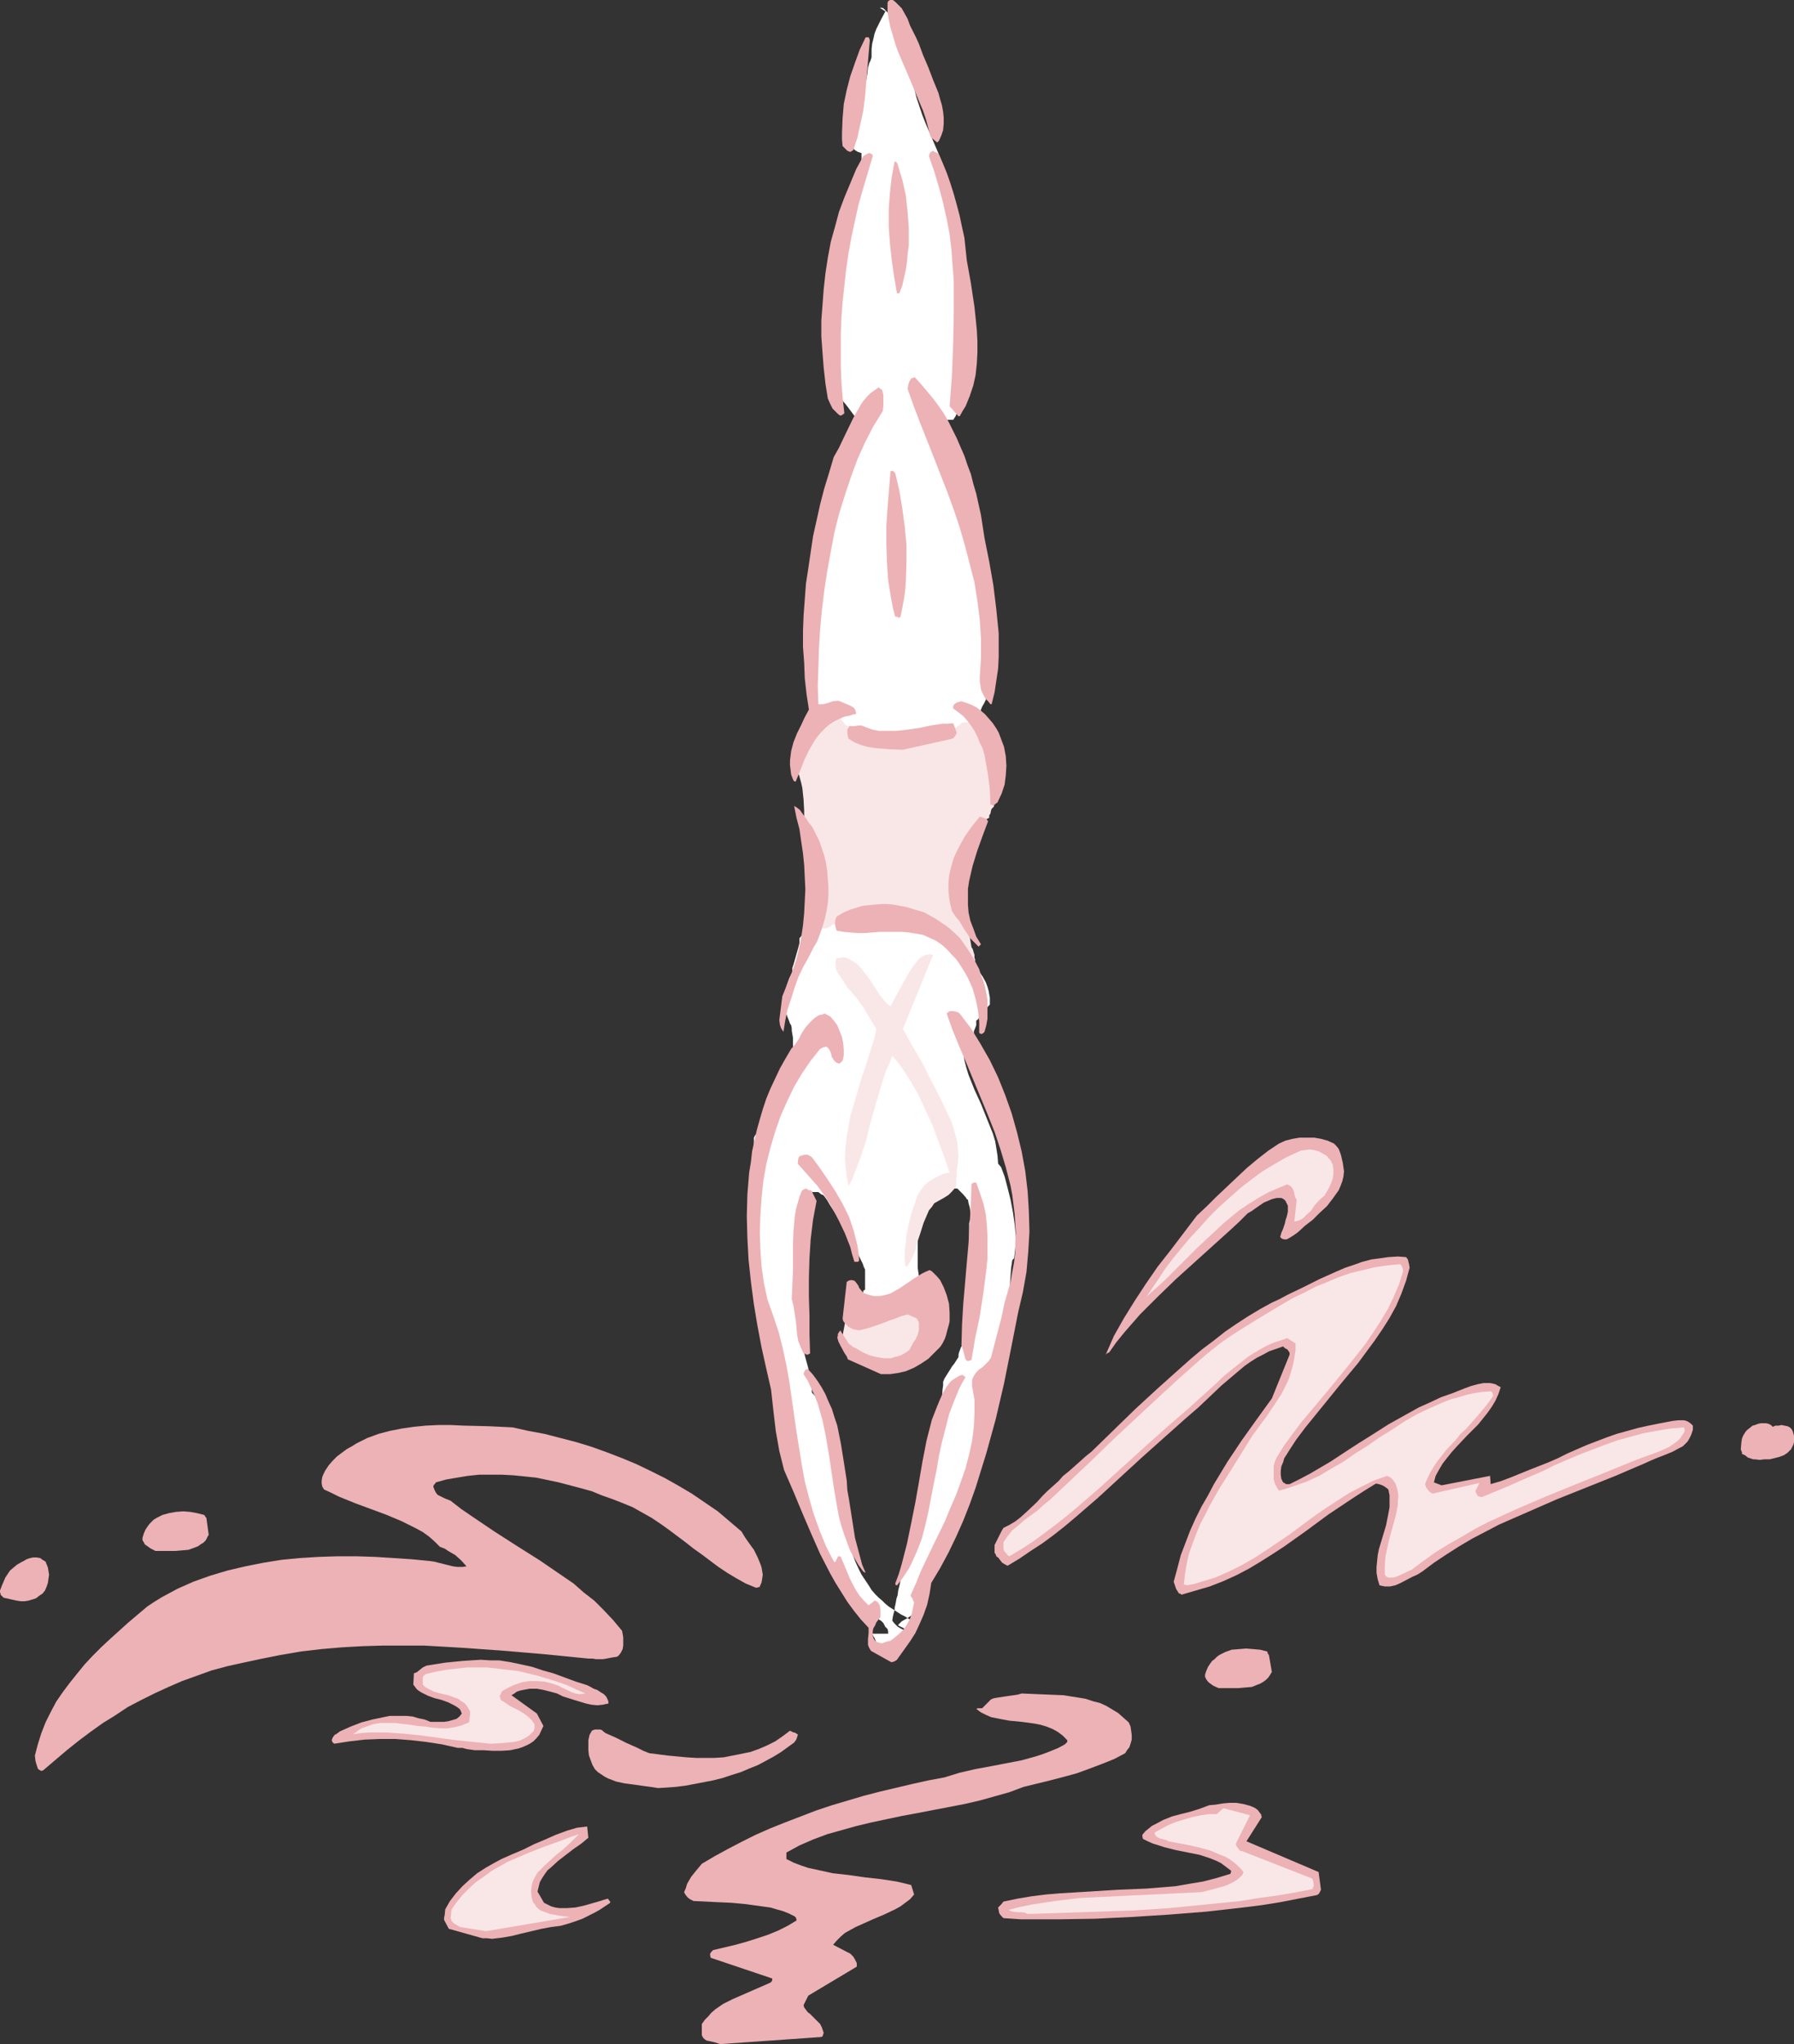 <?xml version="1.0" encoding="UTF-8" standalone="no"?>
<svg
   version="1.0"
   width="129.724mm"
   height="147.789mm"
   id="svg47"
   sodipodi:docname="Diving 08.wmf"
   xmlns:inkscape="http://www.inkscape.org/namespaces/inkscape"
   xmlns:sodipodi="http://sodipodi.sourceforge.net/DTD/sodipodi-0.dtd"
   xmlns="http://www.w3.org/2000/svg"
   xmlns:svg="http://www.w3.org/2000/svg">
  <rect width="100%" height="100%" fill="#333333" stroke="none"/>
  <sodipodi:namedview
     id="namedview47"
     pagecolor="#ffffff"
     bordercolor="#000000"
     borderopacity="0.25"
     inkscape:showpageshadow="2"
     inkscape:pageopacity="0.0"
     inkscape:pagecheckerboard="0"
     inkscape:deskcolor="#d1d1d1"
     inkscape:document-units="mm" />
  <defs
     id="defs1">
    <pattern
       id="WMFhbasepattern"
       patternUnits="userSpaceOnUse"
       width="6"
       height="6"
       x="0"
       y="0" />
  </defs>
  <path
     style="fill:#ffffff;fill-opacity:1;fill-rule:evenodd;stroke:none"
     d="m 242.077,2.908 -1.293,2.424 -1.293,2.585 -0.485,1.293 -0.323,1.454 -0.323,1.293 -0.162,1.454 v 1.131 1.131 l -0.323,0.969 -0.162,0.323 -0.162,0.323 -0.162,0.646 -0.162,0.485 -0.162,1.616 -0.323,1.777 -0.97,3.555 -0.97,3.555 -0.323,1.777 -0.162,1.777 -0.485,0.646 -0.323,0.969 -0.162,0.969 -0.162,0.969 v 0.969 l -0.162,0.969 -0.162,0.808 -0.162,0.808 0.485,0.646 0.162,0.485 0.323,0.323 0.808,0.485 0.485,0.162 0.485,0.162 v 2.585 0.485 l -0.323,0.485 -0.162,0.162 -0.162,0.323 v 0.323 0.485 l -0.162,1.293 -0.323,1.293 -0.323,1.454 -0.485,1.454 -0.485,1.454 -0.485,1.131 -0.323,0.323 -0.323,0.323 v 1.454 l -0.323,1.454 -0.162,1.454 -0.162,1.293 -0.162,0.646 -0.162,0.646 -0.162,0.485 -0.162,0.485 -0.323,4.039 -0.646,2.262 -0.646,2.262 -0.808,2.262 -0.808,2.1 -0.162,1.293 -0.323,1.131 -0.323,1.131 -0.485,1.131 -0.162,0.808 -0.162,0.969 -0.323,0.808 -0.162,0.808 v 2.908 2.908 0.808 l -0.162,0.808 -0.162,0.969 -0.162,0.969 0.162,0.646 0.162,0.808 0.162,0.969 v 0.808 l 0.485,0.162 v 1.777 0.646 l 0.162,0.646 v 0.808 l 0.162,0.808 0.162,0.485 0.162,0.485 0.323,0.646 0.323,0.646 0.646,1.131 0.646,0.162 0.808,0.162 0.808,0.162 0.646,0.162 h 1.131 0.646 l 0.485,-0.162 h 2.586 l 2.424,-0.162 2.424,0.162 h 1.131 l 1.131,0.162 h 1.454 l 1.616,-0.323 3.232,-0.808 3.07,-0.808 1.454,-0.323 h 1.454 l 0.646,-0.485 0.646,-0.646 0.646,-0.162 0.485,-0.162 h 1.454 l 1.454,-0.323 1.454,-0.323 1.293,-0.162 0.808,-0.646 0.162,-0.485 0.162,-0.646 0.162,-0.969 0.162,-0.808 -0.162,-3.07 -0.162,-3.232 -0.485,-6.625 -0.646,-6.625 -0.162,-3.07 -0.162,-2.908 -1.131,-8.24 -0.162,-0.646 -0.162,-0.162 v -0.323 -0.808 -0.162 l 0.162,-0.485 0.162,-0.969 -0.485,-0.646 -0.323,-0.485 -0.162,-0.323 -0.162,-0.323 -0.162,-0.485 0.162,-0.323 V 57.521 57.037 l -0.162,-0.323 -0.323,-0.485 -0.323,-0.485 -0.485,-0.485 0.162,-0.646 0.323,-0.808 0.323,-0.808 0.323,-0.646 -0.646,-2.424 -0.808,-2.424 -1.778,-4.524 -1.939,-4.524 -1.939,-4.524 -0.97,-2.424 -0.808,-2.424 -0.808,-2.424 -0.646,-2.585 -0.323,-2.747 -0.323,-2.747 -0.162,-3.07 0.323,-3.07 -2.262,-4.201 -0.323,-0.162 -0.323,-0.323 -0.808,-0.808 -0.97,-1.131 -0.97,-1.131 -0.97,-1.131 -0.97,-0.969 -0.323,-0.323 -0.485,-0.162 h -0.162 -0.323 l 0.97,0.646 0.485,0.323 h 0.162 z"
     id="path1" />
  <path
     style="fill:#ffffff;fill-opacity:1;fill-rule:evenodd;stroke:none"
     d="m 254.358,253.999 -1.939,-0.969 -1.778,-0.808 -1.778,-0.808 -1.616,-0.808 -1.616,-0.485 -1.616,-0.485 -1.454,-0.323 -1.454,-0.323 -1.293,-0.323 -1.293,-0.162 -2.586,-0.162 -2.101,0.162 -1.939,0.323 -1.778,0.323 -1.616,0.485 -1.454,0.646 -0.97,0.646 -0.97,0.646 -0.808,0.646 -0.646,0.485 -0.323,0.485 -1.131,0.162 h -0.646 -0.808 l -0.485,0.808 -0.646,0.808 -1.131,1.454 v 1.293 l -0.323,1.293 -0.646,2.262 -0.646,2.262 -0.323,0.969 v 1.131 l -0.808,1.616 -0.646,1.777 -0.485,1.616 -0.162,1.777 v 1.777 l 0.162,1.777 0.485,1.616 0.646,1.616 0.162,0.485 0.323,0.485 0.162,0.808 v 0.646 l 0.323,1.939 v 1.939 l 0.162,1.939 0.162,1.777 0.162,0.808 0.323,0.646 0.162,0.485 0.323,0.323 v 0.485 l -0.323,1.293 v 0.485 l -0.162,0.162 -0.323,0.323 -0.323,0.485 v 0.485 l -0.485,0.323 -0.485,0.323 -0.162,0.323 -0.323,0.162 -0.162,0.323 v 0.323 0.323 l -0.162,0.485 -0.162,0.162 -0.323,0.323 -0.323,0.162 -0.485,0.485 -0.485,0.646 -0.323,0.646 -0.97,1.454 -1.131,1.454 -0.485,0.646 -0.485,0.485 -0.162,0.808 -0.323,0.646 -0.323,0.646 -0.485,0.485 v 0.485 l -0.162,0.485 -0.323,0.646 -0.485,0.485 -0.485,0.485 -0.323,0.323 -0.485,0.485 -0.323,0.646 v 0.485 0.485 0.808 l 0.323,0.969 0.162,0.969 v 0.969 l 0.323,2.262 0.162,2.424 -0.162,5.17 v 5.17 2.424 l 0.323,2.424 v 3.232 l -0.323,6.625 -0.323,3.232 v 3.393 3.393 l 0.162,3.232 0.485,3.07 0.162,0.485 v 0.485 l 0.485,1.131 0.485,1.131 0.162,0.485 v 0.485 l 0.323,0.485 0.323,0.646 0.323,0.646 0.323,0.646 v 2.585 l 1.616,5.17 0.162,0.485 0.162,0.646 0.162,0.646 v 0.323 l 0.162,2.908 0.162,2.908 0.162,2.908 0.323,3.07 0.323,2.908 0.485,2.908 0.646,2.908 0.646,2.747 0.485,0.323 v 0.162 l 0.162,0.162 0.162,0.485 0.162,0.969 0.485,1.131 0.485,1.293 0.485,1.616 0.646,1.777 0.646,1.777 0.808,2.1 0.97,1.939 1.778,4.363 1.939,4.363 2.262,4.201 0.808,1.454 1.131,1.616 1.131,1.293 1.293,1.454 2.424,2.585 1.293,1.293 1.293,0.969 1.131,0.969 1.131,0.969 0.97,0.808 0.808,0.646 0.808,0.646 0.323,0.162 0.162,0.162 0.323,0.323 0.162,0.162 0.485,0.969 0.323,0.323 0.323,0.323 0.162,0.646 v 0.646 h -4.363 l 0.162,0.323 0.162,0.323 0.162,0.323 0.162,0.162 0.485,1.293 0.646,1.131 0.808,1.293 0.808,0.969 0.162,-0.646 v -0.485 l 0.162,-1.454 1.778,-0.969 1.778,-1.293 1.778,-1.293 0.808,-0.646 0.646,-0.646 0.162,-0.646 0.323,-0.808 -0.162,-0.162 -0.162,-0.323 -0.162,-0.323 -0.485,-0.162 -0.97,-0.646 -1.293,-0.646 -1.454,-0.969 -1.778,-1.131 -0.97,-0.808 -0.808,-0.808 -0.97,-0.808 -0.97,-0.969 -0.97,-1.131 -0.808,-1.293 -0.97,-1.454 -0.97,-1.454 -0.808,-1.616 -0.808,-1.777 -0.808,-2.1 -0.646,-2.1 -0.808,-2.424 -0.485,-2.424 -0.646,-2.747 -0.323,-2.908 -0.485,-3.07 -0.162,-3.393 -0.162,-3.716 v -3.716 l -0.323,-0.646 -0.162,-0.646 -0.485,-1.939 -0.323,-1.939 -0.162,-0.808 v -0.808 l -0.162,-0.323 -0.323,-0.485 -0.323,-0.485 v -0.323 l -0.162,-1.293 -0.162,-1.293 -0.646,-0.808 -0.485,-0.969 -1.131,-1.777 -1.293,-1.777 -1.293,-1.454 v -1.454 l -0.323,-1.616 -0.323,-1.777 -0.323,-1.777 -0.97,-3.555 -0.323,-1.777 -0.162,-1.454 -0.485,-2.908 -0.162,-3.07 -0.162,-12.28 -0.162,-3.07 -0.323,-2.747 v -1.777 -1.777 l 0.162,-1.777 0.162,-1.777 0.323,-1.939 0.323,-1.777 0.646,-1.616 0.646,-1.454 v -1.777 l 1.454,-1.616 h 1.778 l 0.808,0.646 0.485,0.162 0.323,0.323 0.808,1.131 0.646,1.131 1.778,2.747 1.778,2.585 0.97,1.131 0.808,0.969 0.162,0.969 0.323,1.131 0.646,0.969 0.646,0.808 v 0.646 l 0.323,0.808 0.808,1.777 0.808,1.616 0.323,0.969 0.323,0.646 v 5.494 l -0.485,0.323 v 2.747 l 2.101,2.262 h 3.717 l 0.323,-0.323 0.485,-0.162 0.97,-0.162 1.939,-0.162 0.808,-0.162 h 0.485 l 0.485,-0.323 1.131,-0.323 h 0.97 l 0.323,-0.162 0.323,-0.162 0.323,-0.162 0.323,-0.162 0.162,-0.485 0.323,-0.808 0.162,-0.646 0.162,-0.485 v -2.1 l -0.323,-2.262 -0.323,-2.262 v -2.262 -2.262 -4.686 l 0.162,-4.686 0.323,-0.808 0.323,-0.646 0.162,-0.646 v -0.969 l 0.485,-0.485 0.323,-0.646 0.485,-0.646 v -0.808 l 0.485,-0.646 1.293,-1.616 0.646,-0.646 h 4.202 l 0.97,0.808 h 0.97 l 0.323,0.323 0.323,0.323 0.97,0.969 0.808,0.969 0.162,0.323 0.323,0.162 0.162,0.969 0.323,1.131 0.162,1.131 0.162,0.969 v 0.808 l -0.323,0.808 -0.162,0.646 v 0.646 3.393 l -0.162,3.716 -0.162,3.716 -0.323,1.777 -0.162,1.777 v 3.878 l -0.162,4.201 -0.162,8.402 -0.485,1.131 -0.646,1.293 -0.485,1.293 -0.162,0.646 v 0.646 l -1.131,1.777 -0.646,0.808 -0.485,0.808 -1.131,1.777 -0.485,0.808 -0.323,0.808 v 0.969 l -0.162,1.131 -0.162,2.1 v 0.485 l -0.162,0.646 -0.323,1.131 -0.485,1.293 -0.485,1.131 v 1.131 l -0.323,1.293 -0.323,1.131 -0.162,0.969 v 0 l -0.162,0.162 -0.162,0.323 -0.323,0.485 -0.162,0.323 v 0.808 l -0.162,0.969 -0.323,2.262 -0.323,1.131 -0.323,0.969 -0.323,0.969 -0.323,0.485 v 0.323 0.323 l -0.162,0.646 -0.162,0.646 -0.162,0.969 -0.162,1.131 -0.323,1.131 -0.323,1.454 -0.162,1.293 -0.323,1.616 -0.646,3.232 -0.808,3.555 -0.808,3.716 -0.808,3.555 -0.646,3.555 -0.646,3.393 -0.323,1.454 -0.323,1.454 -0.323,1.293 -0.162,1.293 -0.323,0.969 -0.162,0.969 -0.162,0.808 -0.162,0.646 v 0.323 0.162 l 0.485,-1.454 -0.323,0.969 -0.323,1.131 -0.323,1.293 -0.162,1.131 0.646,0.808 0.808,0.808 0.808,0.485 0.97,0.485 v -0.162 -0.323 l -0.323,-0.162 -0.97,-0.485 -0.323,-0.162 v -0.162 0 0 l 0.485,-0.485 0.485,-0.485 1.454,-0.808 1.454,-0.969 0.808,-0.485 0.485,-0.485 0.162,-0.646 0.323,-0.646 0.323,-0.808 v -0.808 l 0.162,-0.162 0.323,-0.485 0.323,-0.646 0.323,-0.808 0.323,-0.969 0.485,-1.131 0.485,-1.293 0.485,-1.454 0.646,-1.454 0.485,-1.616 1.293,-3.393 1.131,-3.716 1.293,-3.878 1.293,-3.716 1.293,-3.555 1.131,-3.555 0.485,-1.616 0.485,-1.616 0.485,-1.293 0.323,-1.454 0.485,-1.131 0.323,-1.131 0.323,-0.808 0.162,-0.808 0.162,-0.485 v -0.323 -1.454 l 0.162,-1.777 0.162,-3.393 0.323,-3.393 0.323,-1.616 0.323,-1.454 0.485,-0.485 0.162,-0.808 0.323,-0.969 0.97,-2.424 0.646,-2.262 0.323,-0.969 0.162,-0.808 0.323,-0.969 0.485,-1.131 0.646,-0.969 0.323,-0.485 0.162,-0.485 0.162,-0.969 0.808,-1.939 0.162,-0.323 v -0.485 l 0.162,-0.808 0.162,-0.808 0.162,-0.969 0.162,-0.808 0.485,-0.969 0.323,-0.969 0.485,-2.1 0.162,-2.262 0.162,-2.262 0.323,-4.686 0.162,-2.262 0.323,-2.1 0.485,-0.485 0.162,-1.293 0.162,-1.454 0.162,-1.454 v -1.616 l -0.323,-3.393 -0.485,-3.393 -0.646,-3.393 -0.808,-3.232 -0.808,-3.07 -0.485,-1.293 -0.485,-1.293 -0.808,-0.969 -0.162,-2.1 -0.323,-2.1 -0.323,-1.939 -0.646,-2.1 -1.616,-4.039 -1.616,-4.039 -1.778,-3.878 -1.616,-4.039 -0.646,-2.1 -0.485,-1.939 -0.323,-2.1 v -1.939 l 0.808,-0.969 h 0.808 l 0.808,-0.969 0.162,-0.485 0.162,-0.323 0.162,-0.485 v -0.646 l 0.323,-0.808 0.323,-0.808 v -0.646 -0.646 l 0.485,-0.323 0.323,-0.646 0.162,-0.485 0.162,-0.485 h 0.808 l 0.162,-0.162 0.162,-0.162 0.485,-0.808 0.485,-0.808 0.323,-0.323 0.162,-0.162 v -0.323 -0.323 -1.293 l -0.162,-0.808 -0.162,-0.969 -0.323,-1.131 -0.485,-1.293 -0.808,-1.454 -0.97,-1.454 -1.454,-1.616 -0.646,-0.969 -0.97,-0.808 -0.808,-0.969 -1.131,-0.969 -1.131,-0.969 -1.131,-0.969 -1.293,-0.969 -1.454,-1.131 -1.616,-0.969 z"
     id="path2" />
  <path
     style="fill:#ffffff;fill-opacity:1;fill-rule:evenodd;stroke:none"
     d="m 228.341,106.802 1.454,2.1 1.616,1.939 1.454,1.939 1.454,1.939 -0.646,0.808 -0.646,0.646 -0.646,1.131 -0.646,0.969 -1.131,2.424 -1.131,2.585 -0.97,2.585 -0.646,2.585 -0.323,1.131 -0.162,1.293 -0.162,0.969 v 0.969 l -0.646,1.131 -0.323,1.131 -0.323,1.454 -0.162,1.293 v 1.454 1.293 1.293 l 0.323,1.131 -0.646,2.747 -0.485,2.908 -0.485,3.07 -0.485,6.301 -0.162,3.232 v 3.07 2.747 l -0.485,3.07 -0.646,3.07 -0.323,3.232 -0.162,3.232 -0.323,6.301 -0.162,6.14 0.808,1.454 0.97,1.616 1.131,1.293 1.454,1.293 0.97,0.485 0.97,0.646 1.131,0.485 0.485,0.162 h 0.485 l 1.778,1.454 1.939,1.293 2.101,0.969 1.778,0.969 1.454,0.162 3.07,0.646 h 0.646 0.646 l 0.97,0.162 0.97,-0.162 0.97,-0.162 0.97,-0.162 1.778,-0.646 1.778,-0.808 1.778,-0.969 1.939,-0.646 1.939,-0.646 h 0.97 l 1.131,-0.162 h 0.97 l 1.131,-0.162 1.131,-0.162 h 0.97 l 1.293,-1.454 1.293,-1.454 1.131,-1.616 1.293,-1.454 0.162,-0.646 0.323,-0.808 0.485,-0.808 0.323,-0.646 0.162,-0.323 0.162,-0.969 v -0.485 -2.585 l 0.162,-0.323 0.323,-0.323 0.323,-0.485 0.162,-0.485 -0.162,-7.594 -0.323,-7.917 -0.485,-7.917 -0.323,-3.716 -0.485,-3.716 -0.162,-1.131 -0.162,-1.293 -0.485,-2.585 -0.485,-2.908 -0.646,-2.908 -0.808,-2.908 -0.808,-2.747 -1.131,-2.424 -0.485,-1.131 -0.646,-1.131 v -0.646 l -0.162,-0.646 -0.162,-0.808 -0.162,-0.646 -0.646,-1.293 -0.646,-1.454 -2.909,-5.332 -0.646,-1.293 -0.485,-1.293 V 119.89 l 0.162,-0.646 0.162,-1.131 -0.646,-1.131 -1.616,-2.424 -0.646,-0.969 -0.162,-0.808 v -0.808 l -0.485,-1.293 -0.646,-1.293 -0.97,-0.969 -0.162,-0.646 -0.162,-0.646 -0.485,-0.808 -0.323,-0.485 0.323,0.485 0.485,0.323 0.97,0.969 1.131,1.131 1.131,1.293 0.97,1.131 0.97,1.293 0.323,0.646 0.323,0.646 0.162,0.485 v 0.485 h 2.586 l 0.323,-0.485 0.323,-0.485 0.323,-0.808 0.162,-0.808 1.293,-1.454 0.97,-1.454 0.808,-1.454 0.485,-1.616 0.323,-1.616 0.162,-1.777 -0.162,-1.939 -0.162,-2.1 v -1.454 -2.1 l -0.162,-1.939 v -0.646 l -0.162,-0.646 -0.323,-0.323 -0.808,-0.162 h -0.97 l -2.101,0.162 -1.131,0.162 -0.97,0.162 h -0.97 -0.646 l -2.424,-0.162 h -2.586 -2.424 l -2.262,0.162 -0.808,0.969 h -1.131 l -0.97,0.162 -4.363,0.969 -1.131,0.162 h -0.97 l -0.485,0.162 -0.646,0.162 -0.808,0.323 -0.97,0.485 -0.808,0.485 -0.485,0.485 h -0.485 l -0.485,0.162 -0.485,0.162 -0.646,0.162 -4.202,4.039 v 0.969 l 0.323,1.293 0.162,0.969 v 0.969 z"
     id="path3" />
  <path
     style="fill:#f9e7e8;fill-opacity:1;fill-rule:evenodd;stroke:none"
     d="m 234.966,359.508 20.038,-2.262 v 9.21 l -5.656,5.17 -7.434,2.424 -9.534,-3.393 -2.262,-4.847 1.293,-6.786 z"
     id="path4" />
  <path
     style="fill:#f9e7e8;fill-opacity:1;fill-rule:evenodd;stroke:none"
     d="m 227.048,193.731 0.97,0.969 1.131,1.131 2.101,2.424 0.97,0.323 1.131,0.485 0.97,0.485 0.485,0.162 0.323,0.162 h 0.646 l 0.646,0.162 0.485,0.162 0.323,0.323 h 3.07 l 1.454,-0.323 1.454,-0.323 h 2.262 l 0.646,-0.162 h 0.646 l 0.485,-0.162 h 0.808 l 0.485,0.162 h 0.485 l 1.454,0.323 h 1.454 l 1.131,0.162 0.323,-0.162 0.485,-0.162 0.485,-0.162 0.323,-0.162 h 4.686 l 0.323,-0.162 0.485,-0.162 0.97,-0.485 0.97,-0.485 0.808,-0.808 5.333,-0.162 0.97,0.969 0.646,1.131 0.485,1.293 0.162,1.293 0.323,0.808 0.485,0.969 0.162,0.808 0.162,0.969 0.162,0.808 0.162,0.969 0.323,0.808 0.162,0.808 v 6.463 l -0.485,1.616 -0.162,0.969 v 0.646 l -0.162,0.323 v 1.454 l -0.646,0.646 -0.162,0.485 -0.162,0.808 -0.323,0.485 v 0.646 l -0.646,0.323 -0.646,0.646 -0.646,0.646 -0.485,0.485 -0.646,2.1 -0.646,1.939 -0.646,2.1 -0.323,0.808 -0.323,0.808 v 0.323 0.646 l -0.323,1.131 -0.323,1.131 -0.323,0.485 -0.162,0.323 -0.162,1.616 -0.485,0.808 -0.323,0.808 -0.162,1.777 -0.323,1.777 -0.162,0.969 -0.323,0.808 0.162,1.454 0.323,1.616 0.162,1.616 v 1.293 l 0.808,0.485 v 0.808 l 0.485,0.646 v 0.646 l 0.646,0.646 v 0.323 l 0.162,0.485 0.162,0.969 0.162,0.969 0.162,0.969 0.323,0.485 0.485,1.616 v 0.808 l 0.162,0.323 v 3.232 -0.323 -0.323 l -0.162,-0.808 -0.323,-0.485 -0.323,-0.485 -0.485,-0.485 -0.323,-0.323 -0.646,-0.323 -0.808,-0.808 -0.808,-0.646 -1.778,-1.616 -1.778,-1.616 -1.616,-1.616 -1.293,-0.323 -1.293,-0.485 -2.909,-0.646 -1.454,-0.485 -1.293,-0.485 -1.293,-0.485 -0.97,-0.646 h -0.808 l -0.97,-0.162 -1.939,-0.162 -0.97,-0.162 h -0.97 l -0.97,0.162 -0.808,0.323 h -1.778 -2.262 l -1.939,0.162 -0.97,0.162 h -0.97 -1.778 l -0.646,0.162 -0.808,0.162 -0.808,0.162 -0.323,0.162 -0.162,0.323 h -0.323 l -0.485,0.323 -0.162,0.162 h -3.394 l -0.646,-0.808 v -2.747 l 0.162,-0.323 0.323,-1.131 0.162,-1.293 v -2.747 -5.332 l -0.485,-1.616 -0.485,-1.454 -0.323,-1.454 -0.323,-1.293 -0.485,-2.585 -0.323,-2.1 -0.323,-2.1 -0.162,-1.777 v -1.777 -1.616 l -0.162,-3.07 -0.162,-1.454 -0.162,-1.616 -0.323,-1.454 -0.485,-1.777 -0.646,-1.939 -0.808,-2.1 v -0.323 l 0.162,-0.485 0.485,-1.131 0.646,-1.131 0.162,-0.323 0.162,-0.323 0.808,-0.162 0.162,-0.485 0.323,-0.808 v -0.808 l 0.162,-0.323 v -0.323 l 0.162,-0.323 0.485,-1.131 0.323,-0.485 -0.162,-0.162 -0.162,-0.162 h -0.485 l -0.646,-0.162 h -0.162 v -0.162 l 0.323,-0.485 0.323,-0.485 0.323,-0.323 0.323,-0.323 0.808,-0.646 0.808,-0.485 0.808,-0.485 0.808,-0.485 h 2.747 l 0.323,-0.162 z"
     id="path5" />
  <path
     style="fill:#edb2b5;fill-opacity:1;fill-rule:evenodd;stroke:none"
     d="m 243.854,454.192 0.485,-0.162 0.323,-0.162 0.485,-0.323 0.323,-0.485 1.616,-2.262 1.616,-2.262 1.454,-2.262 1.131,-2.424 1.131,-2.585 0.97,-2.747 0.646,-2.908 0.485,-3.07 2.424,-4.039 2.262,-4.201 2.101,-4.363 1.939,-4.363 1.778,-4.524 1.616,-4.524 1.454,-4.686 1.454,-4.686 1.293,-4.686 1.293,-4.686 2.262,-9.695 1.939,-9.695 1.939,-9.856 0.646,-2.747 0.646,-2.747 0.485,-2.747 0.485,-2.747 0.485,-5.494 0.323,-5.494 -0.162,-5.655 -0.323,-5.332 -0.646,-5.494 -0.97,-5.332 -1.293,-5.332 -1.454,-5.17 -1.778,-5.009 -1.939,-4.847 -2.262,-4.686 -2.586,-4.524 -2.586,-4.201 -3.07,-4.039 -0.485,-0.323 -0.485,-0.162 -0.808,-0.162 h -0.97 l -0.162,0.162 h -0.162 v 0.162 l -0.323,0.162 -0.162,0.162 1.616,4.524 1.778,4.363 1.939,4.524 1.939,4.686 3.878,9.371 1.939,4.847 1.616,4.847 1.454,4.847 1.293,5.009 0.485,2.585 0.323,2.585 0.323,2.585 0.162,2.585 0.162,2.585 -0.162,2.747 v 2.585 l -0.323,2.747 -0.485,2.585 -0.485,2.747 -0.808,2.908 -0.808,2.747 -0.808,3.878 -0.97,3.716 -0.97,3.716 -0.97,3.716 -0.646,0.969 -0.808,0.808 -0.808,0.808 -0.97,0.646 -0.808,0.808 -0.646,0.969 -0.323,0.646 -0.162,0.646 v 0.646 0.808 l 0.323,1.939 0.323,1.777 v 1.939 1.939 l -0.162,3.716 -0.485,3.716 -0.808,3.716 -0.97,3.716 -1.293,3.716 -1.293,3.555 -1.616,3.716 -1.454,3.555 -3.394,6.948 -3.232,6.786 -1.293,3.232 -1.454,3.232 0.162,0.485 0.323,0.323 0.162,0.485 0.323,0.646 -0.323,1.616 -0.323,1.454 -0.485,1.454 -0.808,1.454 -0.808,1.293 -1.131,1.131 -1.131,0.969 -1.454,1.131 -0.808,0.162 -0.485,0.162 -0.485,0.162 -0.323,0.162 h -0.485 l -0.646,-0.162 -0.485,-0.162 -0.485,-0.323 -0.485,-0.808 -0.162,-0.808 v -0.969 l 0.162,-0.808 0.485,-0.808 0.323,-0.808 1.131,-1.454 v -1.131 -0.969 l -0.162,-1.131 -0.323,-0.485 -0.162,-0.323 -0.485,-0.323 -0.323,-0.162 h -0.162 l -0.323,0.323 -0.646,0.485 -0.646,0.485 -1.293,-1.293 -1.131,-1.293 -0.97,-1.454 -0.97,-1.777 -0.808,-1.616 -0.808,-1.939 -1.616,-3.878 -0.323,-0.162 h -0.323 l -0.162,0.162 -0.162,0.323 -0.323,0.646 -0.162,0.323 -0.323,0.162 -1.131,-2.1 -1.131,-2.262 -1.778,-4.363 -1.616,-4.524 -1.293,-4.524 -1.131,-4.363 -0.808,-4.524 -1.454,-9.048 -1.293,-9.048 -0.646,-4.524 -0.808,-4.524 -0.97,-4.524 -1.131,-4.524 -1.454,-4.363 -1.616,-4.524 -0.97,-4.524 -0.646,-4.524 -0.323,-4.686 -0.162,-4.686 0.162,-4.686 0.323,-4.686 0.485,-4.686 0.808,-4.524 1.131,-4.524 1.293,-4.363 1.454,-4.201 1.778,-4.039 1.939,-4.039 2.101,-3.555 2.424,-3.555 2.586,-3.232 0.97,-0.485 h 0.323 l 0.162,-0.162 0.485,0.162 0.323,0.323 0.323,0.485 0.323,0.646 0.323,1.293 0.323,0.485 0.323,0.485 0.485,0.485 0.485,0.162 0.323,0.162 0.323,-0.162 v -0.162 h 0.162 l 0.162,-0.162 0.323,-0.323 0.323,-1.454 v -1.616 l -0.162,-1.777 -0.323,-1.616 -0.646,-1.616 -0.646,-1.616 -0.97,-1.293 -0.97,-1.131 -0.97,-0.485 -0.323,-0.162 v -0.162 l -0.97,0.323 -0.808,0.162 -0.808,0.485 -0.646,0.485 -1.131,1.131 -1.131,1.293 -0.97,1.454 -0.808,1.616 -0.97,1.454 -1.131,1.293 -1.616,2.747 -1.454,2.585 -1.293,2.747 -1.293,2.747 -1.131,2.747 -0.97,2.908 -0.808,2.747 -0.808,2.908 -1.293,5.817 -0.323,2.908 -0.485,2.908 -0.485,5.978 -0.162,5.978 0.162,5.978 0.323,5.978 0.646,5.978 0.808,6.14 0.97,5.817 1.131,5.978 1.293,5.817 1.293,5.655 0.646,5.817 0.646,5.494 0.97,5.494 0.646,2.585 0.646,2.585 2.586,5.978 2.424,5.817 2.424,5.655 2.424,5.494 2.747,5.332 1.454,2.585 1.616,2.585 1.616,2.585 1.778,2.424 1.939,2.424 2.101,2.262 v 0.646 0.808 l -0.162,1.616 v 0.808 0.808 l 0.323,0.808 0.485,0.808 5.494,3.07 z"
     id="path6" />
  <path
     style="fill:#edb2b5;fill-opacity:1;fill-rule:evenodd;stroke:none"
     d="m 245.309,433.026 1.131,-1.454 0.97,-1.454 0.97,-1.454 0.808,-1.616 1.454,-3.232 1.293,-3.393 0.97,-3.716 0.808,-3.555 1.454,-7.594 0.808,-3.878 0.646,-3.878 0.808,-3.716 0.97,-3.716 0.97,-3.878 1.293,-3.393 1.454,-3.555 0.808,-1.616 0.97,-1.616 -0.485,-0.323 -0.162,-0.162 -0.323,-0.162 -0.808,0.323 -0.808,0.485 -0.808,0.485 -0.646,0.485 -1.131,1.454 -0.97,1.616 -0.808,1.777 -0.808,1.939 -1.454,3.716 -1.454,5.655 -1.131,5.817 -0.97,5.655 -0.97,5.494 -1.131,5.655 -1.131,5.494 -1.454,5.655 -0.808,2.747 -0.97,2.585 0.162,0.485 h 0.162 0.162 z"
     id="path7" />
  <path
     style="fill:#edb2b5;fill-opacity:1;fill-rule:evenodd;stroke:none"
     d="m 236.582,429.794 -0.97,-2.262 -0.646,-2.424 -0.646,-2.424 -0.646,-2.424 -0.808,-5.17 -0.808,-5.17 -0.485,-2.747 -0.162,-2.585 -0.808,-5.17 -0.808,-5.009 -0.97,-4.847 -0.808,-2.424 -0.646,-2.1 -0.97,-2.1 -0.808,-1.939 -0.97,-1.777 -1.131,-1.777 -1.293,-1.777 -1.454,-1.616 -0.485,0.162 -0.162,0.162 -0.323,0.485 -0.162,0.646 1.131,1.777 0.97,2.1 0.97,2.1 0.808,2.1 0.646,2.262 0.646,2.262 0.97,4.686 0.808,4.847 1.454,9.695 0.808,4.686 0.485,2.585 0.646,2.424 0.808,2.424 0.808,2.262 0.808,2.1 1.131,1.939 1.131,1.939 1.293,1.777 z"
     id="path8" />
  <path
     style="fill:#edb2b5;fill-opacity:1;fill-rule:evenodd;stroke:none"
     d="m 240.784,375.505 h 1.131 1.293 l 1.131,-0.162 1.131,-0.162 2.101,-0.485 2.262,-0.969 1.939,-1.131 1.939,-1.293 1.616,-1.616 1.616,-1.616 0.646,-0.969 0.646,-1.293 0.323,-0.969 0.323,-1.293 0.323,-1.131 0.323,-1.293 v -2.424 l -0.162,-2.424 -0.646,-2.424 -0.808,-2.1 -0.97,-1.939 -0.808,-0.969 -0.808,-0.808 -0.646,-0.646 -0.646,-0.323 -1.131,0.485 -0.97,0.485 -2.101,1.293 -2.101,1.454 -1.939,1.293 -1.131,0.646 -1.131,0.646 -0.97,0.323 -1.293,0.323 -1.131,0.162 h -1.293 l -1.293,-0.323 -1.454,-0.485 -0.323,-0.323 -0.323,-0.323 -0.646,-0.808 -0.162,-0.485 -0.323,-0.485 -0.485,-0.646 -0.323,-0.323 -0.646,-0.162 h -0.485 l -0.485,0.162 -0.485,0.323 -1.131,10.018 0.162,0.646 0.485,0.646 0.485,0.485 0.485,0.485 0.646,0.323 0.646,0.323 1.616,0.323 1.939,-0.485 1.616,-0.485 3.232,-1.131 1.616,-0.646 1.454,-0.485 1.616,-0.646 1.778,-0.485 2.586,1.131 0.162,0.485 0.323,0.485 v 1.131 1.131 l -0.323,1.131 -0.485,1.131 -0.646,0.969 -0.646,1.131 -0.485,0.969 -0.646,0.485 -0.808,0.485 -0.808,0.485 -0.97,0.323 -0.808,0.162 -0.97,0.323 h -2.101 l -1.939,-0.323 -1.939,-0.485 -1.778,-0.808 -1.616,-0.969 -0.323,-0.162 -0.323,-0.162 -0.646,-0.323 -0.162,-0.323 h -0.162 l -0.485,-0.323 v 0 l -2.424,-3.716 -0.323,0.485 -0.323,0.485 v 0.485 l -0.162,0.485 0.323,1.131 0.485,0.969 1.131,2.1 0.646,0.969 0.323,0.808 z"
     id="path9" />
  <path
     style="fill:#edb2b5;fill-opacity:1;fill-rule:evenodd;stroke:none"
     d="m 265.509,371.627 0.485,-2.908 0.485,-2.908 1.293,-6.14 0.97,-6.301 0.808,-6.301 0.323,-3.07 v -3.232 -3.07 l -0.162,-3.07 -0.323,-2.908 -0.646,-2.908 -0.97,-2.908 -0.97,-2.747 h -0.646 l -0.323,0.162 -0.323,0.162 -0.162,5.17 -0.323,5.494 -0.323,5.494 -0.485,5.494 -0.97,11.31 -0.323,5.494 -0.162,5.655 0.485,1.454 0.323,1.293 0.162,0.646 0.162,0.485 0.323,0.323 0.323,0.162 z"
     id="path10" />
  <path
     style="fill:#edb2b5;fill-opacity:1;fill-rule:evenodd;stroke:none"
     d="m 220.422,370.173 h 0.323 l 0.323,-0.162 0.323,-0.162 -0.162,-5.17 v -5.17 l -0.162,-5.17 v -5.17 l 0.162,-5.332 0.323,-5.17 0.646,-5.332 0.97,-5.17 -1.454,-2.908 v 0.162 l -0.162,-0.162 h -0.323 l -0.485,-0.162 -0.323,-0.323 -0.646,0.162 -0.646,0.485 -0.646,1.616 -0.485,1.777 -0.485,1.777 -0.323,1.939 -0.323,3.716 -0.162,3.716 v 3.716 3.878 l -0.162,3.716 -0.162,3.716 0.485,1.939 0.323,2.1 0.323,1.939 0.162,1.777 0.162,1.939 0.323,1.777 0.646,1.616 0.808,1.777 h 0.323 l 0.162,0.162 z"
     id="path11" />
  <path
     style="fill:#f9e7e8;fill-opacity:1;fill-rule:evenodd;stroke:none"
     d="m 247.894,346.098 0.646,-0.969 0.646,-1.131 0.97,-2.262 0.646,-2.585 0.808,-2.424 0.808,-2.585 0.97,-2.262 0.485,-1.131 0.808,-0.969 0.646,-0.969 1.131,-0.646 1.454,-0.808 1.293,-0.808 0.97,-0.969 1.131,-1.293 0.162,-4.524 0.323,-1.939 0.162,-1.939 -0.162,-1.777 -0.162,-1.939 -0.485,-1.939 -0.485,-1.777 -0.646,-1.939 -0.808,-1.777 -1.778,-3.716 -1.778,-3.555 -1.778,-3.393 -1.616,-3.232 -1.454,-2.585 -1.454,-2.424 -2.586,-4.686 8.242,-20.197 -0.646,-0.162 h -0.485 l -0.97,0.162 -0.97,0.485 -0.808,0.646 -0.646,0.808 -0.646,0.808 -1.131,1.616 -1.454,2.585 -1.293,2.262 -2.586,4.847 -0.808,-0.646 -0.808,-0.808 -1.293,-1.616 -2.586,-4.039 -1.454,-1.939 -1.454,-1.777 -0.808,-0.808 -0.97,-0.646 -1.131,-0.646 -1.131,-0.485 h -0.646 l -0.646,0.162 h -0.485 -0.485 l -0.162,0.485 -0.162,0.485 v 1.131 l 0.162,1.131 0.646,1.131 0.646,0.969 1.293,1.939 0.485,0.808 1.454,1.616 1.131,1.293 0.97,1.454 0.97,1.293 1.616,2.747 1.778,2.908 -0.485,2.424 -0.808,2.585 -1.616,5.17 -0.97,2.747 -0.808,2.747 -1.616,5.494 -0.808,2.747 -0.485,2.747 -0.485,2.747 -0.323,2.747 -0.162,2.747 0.162,2.747 0.323,2.747 0.485,2.585 0.97,-1.777 0.808,-2.1 0.808,-2.1 0.808,-2.1 1.454,-4.524 1.131,-4.686 2.747,-9.533 1.454,-4.524 0.97,-2.1 0.808,-2.1 1.293,1.454 1.293,1.616 1.131,1.777 1.131,1.777 1.131,1.939 1.131,1.939 1.939,4.201 1.939,4.201 1.616,4.363 1.616,4.363 1.454,4.201 -1.616,0.323 -1.454,0.646 -1.293,0.646 -1.454,0.969 -1.131,0.969 -0.97,1.293 -0.97,1.616 -0.485,1.616 -0.808,2.262 -0.646,2.262 -0.485,2.1 -0.485,2.262 -0.162,2.1 -0.323,2.262 v 2.1 l 0.162,2.1 z"
     id="path12" />
  <path
     style="fill:#edb2b5;fill-opacity:1;fill-rule:evenodd;stroke:none"
     d="m 234.481,344.805 0.323,-0.323 -0.162,-2.1 -0.323,-2.1 -0.485,-1.939 -0.485,-1.939 -0.646,-1.939 -0.646,-1.939 -1.778,-3.555 -1.939,-3.393 -2.101,-3.232 -2.101,-3.07 -2.262,-3.07 -0.485,-0.323 -0.323,-0.162 -0.323,-0.162 v 0 h -0.97 l -0.485,0.162 -0.646,0.162 -0.323,0.323 -0.162,0.485 -0.162,1.293 2.747,3.07 2.586,2.908 2.262,3.07 1.939,3.232 1.778,3.393 1.616,3.393 1.454,3.716 0.485,1.939 0.646,2.1 z"
     id="path13" />
  <path
     style="fill:#edb2b5;fill-opacity:1;fill-rule:evenodd;stroke:none"
     d="m 268.256,282.598 0.162,-0.162 h 0.162 l 0.162,-0.162 0.162,-0.162 0.162,-0.162 0.485,-1.777 0.323,-1.777 v -1.777 -1.777 -1.616 l -0.323,-1.777 -0.323,-1.777 -0.485,-1.616 -0.646,-1.616 -0.485,-1.616 -1.616,-3.07 -1.778,-2.747 -1.939,-2.747 -2.586,-2.424 -1.293,-0.969 -1.454,-0.969 -1.454,-0.969 -1.454,-0.808 -1.454,-0.808 -1.616,-0.485 -1.616,-0.485 -1.616,-0.485 -1.778,-0.323 -1.616,-0.323 -1.778,-0.162 h -1.778 l -1.939,0.162 -1.778,0.162 -1.293,0.162 -1.131,0.323 -2.101,0.646 -1.939,0.808 -1.939,1.131 -0.162,0.323 -0.162,0.485 -0.162,0.969 0.162,1.131 0.162,0.485 0.162,0.485 1.939,0.323 1.778,0.162 1.939,0.162 h 2.101 l 4.04,-0.323 h 4.04 1.939 l 1.939,0.162 1.939,0.323 1.939,0.323 1.778,0.808 1.778,0.808 1.616,1.131 1.454,1.293 1.131,1.293 1.131,1.131 0.97,1.293 0.808,1.293 0.808,1.293 0.808,1.454 1.293,2.908 0.808,2.908 0.646,3.07 0.323,3.07 v 3.07 z"
     id="path14" />
  <path
     style="fill:#edb2b5;fill-opacity:1;fill-rule:evenodd;stroke:none"
     d="m 214.12,281.952 0.485,-3.07 0.646,-3.07 0.97,-2.908 0.97,-3.07 0.97,-2.747 1.293,-2.747 1.454,-2.585 1.293,-2.585 1.131,-1.939 0.808,-2.1 0.646,-1.939 0.646,-2.1 0.485,-2.262 0.323,-2.1 0.162,-2.1 v -2.262 l -0.162,-2.1 -0.162,-2.262 -0.323,-2.1 -0.485,-2.1 -0.646,-1.939 -0.646,-1.939 -0.97,-1.939 -0.97,-1.939 -1.131,-1.454 -0.485,-0.808 -0.646,-0.808 -1.131,-1.616 -0.808,-0.646 -0.808,-0.485 0.646,3.232 0.808,3.07 0.485,3.393 0.485,3.232 0.323,3.232 0.162,3.232 0.162,3.393 -0.162,3.232 -0.162,3.232 -0.323,3.393 -0.485,3.232 -0.646,3.232 -0.808,3.232 -1.131,3.232 -1.293,3.232 -1.293,3.232 -0.162,1.293 -0.162,1.293 -0.162,1.293 -0.162,1.293 -0.162,1.293 0.162,1.293 0.323,0.969 0.323,0.485 z"
     id="path15" />
  <path
     style="fill:#edb2b5;fill-opacity:1;fill-rule:evenodd;stroke:none"
     d="m 267.771,258.361 0.323,-0.323 -1.293,-2.1 -0.808,-2.262 -0.808,-2.1 -0.485,-2.262 -0.162,-2.1 v -2.1 -2.262 l 0.323,-2.1 0.485,-2.1 0.485,-2.1 1.293,-4.201 1.454,-4.039 1.454,-3.878 -0.323,-0.485 -0.485,-0.323 -1.454,-0.485 -2.101,2.585 -1.939,2.747 -1.616,2.908 -0.808,1.616 -0.646,1.454 -0.485,1.616 -0.485,1.777 -0.323,1.616 -0.162,1.777 v 1.939 l 0.162,1.939 0.323,1.939 0.485,1.939 0.97,1.454 0.97,1.131 1.454,2.424 1.616,2.424 0.97,0.969 1.293,1.293 z"
     id="path16" />
  <path
     style="fill:#edb2b5;fill-opacity:1;fill-rule:evenodd;stroke:none"
     d="m 271.326,220.068 h 0.323 l 0.323,-0.323 0.646,-0.485 1.131,-2.424 0.808,-2.424 0.323,-2.585 0.162,-2.585 -0.162,-2.585 -0.485,-2.585 -0.97,-2.585 -0.485,-1.293 -0.646,-1.131 -0.97,-1.454 -0.97,-1.131 -1.131,-1.293 -1.131,-0.969 -1.293,-0.969 -1.293,-0.646 -1.293,-0.485 -1.454,-0.485 -0.646,0.162 -0.646,0.162 -0.646,0.485 -0.162,0.162 -0.162,0.323 v 0.646 l 1.293,0.969 1.454,1.131 1.131,1.293 0.97,1.293 0.97,1.454 0.808,1.616 0.646,1.616 0.808,1.616 0.485,1.777 0.323,1.777 0.646,3.716 0.485,3.878 0.162,4.039 z"
     id="path17" />
  <path
     style="fill:#edb2b5;fill-opacity:1;fill-rule:evenodd;stroke:none"
     d="m 217.513,213.443 1.131,-2.747 1.131,-2.908 1.293,-2.747 1.616,-2.747 0.808,-1.131 0.97,-1.131 1.131,-1.131 1.131,-0.969 1.293,-0.808 1.293,-0.646 1.454,-0.646 1.616,-0.323 0.485,-0.162 0.485,-0.162 h 0.323 l 0.323,-0.162 -0.162,-0.808 -0.323,-0.646 -0.646,-0.485 -0.646,-0.323 -3.07,-1.293 -1.616,0.162 -1.293,0.485 -1.293,0.323 h -0.646 -0.646 l -0.162,-5.009 0.162,-5.009 0.162,-5.17 0.323,-5.332 0.485,-5.17 0.646,-5.332 0.808,-5.332 0.97,-5.332 0.97,-5.17 1.293,-5.17 1.616,-5.17 1.616,-4.847 1.778,-4.847 2.101,-4.686 2.262,-4.363 2.586,-4.201 0.162,-1.616 v -1.454 -1.293 l -0.323,-1.293 -0.162,-0.162 -0.162,-0.162 -0.323,-0.162 -0.323,-0.323 -1.131,0.808 -1.131,0.808 -0.97,0.969 -0.808,0.969 -0.808,1.131 -0.646,1.131 -1.454,2.585 -2.586,5.332 -1.293,2.747 -1.454,2.585 -1.293,4.363 -1.293,4.201 -1.131,4.363 -0.97,4.363 -0.97,4.363 -0.646,4.363 -0.646,4.363 -0.646,4.201 -0.323,4.363 -0.323,4.363 -0.162,4.201 v 4.363 l 0.323,4.363 0.162,4.201 0.485,4.363 0.646,4.201 -1.131,2.1 -0.97,2.1 -1.131,2.262 -0.97,2.424 -0.646,2.424 -0.162,1.293 -0.162,1.293 v 1.293 l 0.162,1.293 0.162,1.293 0.485,1.293 0.162,0.323 0.162,0.162 0.323,0.162 v 0 z"
     id="path18" />
  <path
     style="fill:#edb2b5;fill-opacity:1;fill-rule:evenodd;stroke:none"
     d="m 246.763,204.879 13.736,-3.07 0.485,-0.646 0.323,-0.485 0.162,-0.485 -0.97,-2.585 -1.616,0.162 h -1.454 l -3.07,0.485 -3.07,0.646 -3.232,0.485 -3.07,0.323 h -1.616 -1.616 -1.616 l -1.616,-0.323 -1.454,-0.485 -1.616,-0.646 h -0.97 l -0.808,0.162 h -0.808 -0.808 l -0.162,0.485 -0.323,0.323 v 0.646 0.485 l 0.162,0.969 0.162,0.485 0.162,0.162 1.616,0.969 1.616,0.646 1.778,0.485 1.939,0.323 1.939,0.162 1.939,0.162 z"
     id="path19" />
  <path
     style="fill:#edb2b5;fill-opacity:1;fill-rule:evenodd;stroke:none"
     d="m 271.003,192.438 0.808,-3.232 0.485,-3.232 0.485,-3.232 0.162,-3.232 v -3.232 -3.232 l -0.323,-3.232 -0.323,-3.232 -0.808,-6.625 -1.131,-6.463 -1.293,-6.463 -0.97,-6.301 -0.646,-2.908 -0.646,-2.908 -0.808,-2.747 -0.646,-2.585 -0.97,-2.585 -0.808,-2.424 -1.131,-2.585 -0.97,-2.262 -1.131,-2.262 -1.131,-2.262 -1.293,-2.262 -1.454,-2.1 -1.454,-1.939 -1.616,-1.939 -1.616,-1.939 -1.778,-1.939 -0.485,0.162 -0.485,0.162 -0.162,0.323 -0.323,0.485 -0.323,0.969 -0.162,1.131 1.616,4.524 1.778,4.686 3.717,9.371 3.717,9.533 1.778,4.847 1.616,4.847 1.454,5.009 1.293,5.009 1.293,5.009 0.808,5.17 0.646,5.009 0.323,5.17 v 2.747 2.585 l -0.162,2.585 -0.162,2.585 v 1.131 l 0.162,1.131 0.162,1.131 0.323,0.808 0.485,0.969 0.485,0.808 0.646,0.646 0.646,0.808 z"
     id="path20" />
  <path
     style="fill:#edb2b5;fill-opacity:1;fill-rule:evenodd;stroke:none"
     d="m 245.632,168.848 0.485,-0.323 0.485,-2.424 0.485,-2.585 0.323,-2.424 0.162,-2.424 0.162,-4.847 v -5.009 l -0.485,-5.009 -0.646,-4.847 -0.808,-4.847 -1.131,-4.847 -0.162,-0.162 -0.162,-0.162 -0.485,-0.323 -0.485,0.162 -0.808,10.018 -0.323,4.847 v 5.009 l 0.162,5.009 0.323,4.847 0.808,5.009 0.485,2.585 0.646,2.424 h 0.485 l 0.323,0.162 z"
     id="path21" />
  <path
     style="fill:#edb2b5;fill-opacity:1;fill-rule:evenodd;stroke:none"
     d="m 262.276,113.75 0.808,-1.454 0.808,-1.293 1.131,-2.747 0.97,-2.908 0.646,-2.908 0.323,-3.07 0.162,-3.07 v -3.07 l -0.162,-3.07 -0.323,-3.232 -0.323,-3.07 -0.97,-6.463 -1.131,-6.301 -0.323,-3.07 -0.323,-3.07 -0.646,-2.908 -0.646,-3.07 -0.808,-3.07 -0.808,-2.908 -0.97,-3.07 -0.97,-2.747 -1.131,-2.747 -1.131,-2.424 -0.323,-0.162 -0.162,-0.162 -0.485,-0.162 -0.485,-0.323 -0.323,0.162 -0.323,0.162 -0.323,0.485 -0.162,0.646 1.454,4.201 1.293,4.363 1.131,4.201 0.97,4.363 0.808,4.201 0.485,4.201 0.323,4.363 0.323,4.201 v 4.363 4.201 l -0.162,8.564 -0.323,8.564 -0.646,8.564 2.424,2.747 z"
     id="path22" />
  <path
     style="fill:#edb2b5;fill-opacity:1;fill-rule:evenodd;stroke:none"
     d="m 230.118,113.427 0.646,-0.485 -0.485,-4.363 -0.323,-4.201 -0.162,-4.363 v -4.363 -4.363 l 0.162,-4.363 0.323,-4.363 0.485,-4.524 0.485,-4.363 0.646,-4.524 0.808,-4.363 0.97,-4.524 0.97,-4.363 1.293,-4.524 1.293,-4.363 1.293,-4.363 -0.162,-0.485 -0.323,-0.162 -0.323,-0.162 h -0.323 l -0.646,0.323 -0.808,0.485 -1.939,3.555 -1.616,3.878 -1.616,3.878 -1.454,3.878 -1.131,4.201 -1.131,4.039 -0.808,4.363 -0.646,4.201 -0.485,4.363 -0.323,4.363 -0.323,4.201 v 4.363 l 0.323,4.363 0.323,4.201 0.485,4.363 0.646,4.039 0.646,1.454 0.646,1.293 0.97,0.969 0.485,0.485 0.646,0.485 z"
     id="path23" />
  <path
     style="fill:#edb2b5;fill-opacity:1;fill-rule:evenodd;stroke:none"
     d="m 245.793,80.142 0.808,-2.1 0.485,-2.262 0.485,-2.1 0.323,-2.262 0.162,-2.1 0.323,-2.262 v -4.524 l -0.323,-4.524 -0.485,-4.524 -0.97,-4.363 -1.293,-4.201 v -0.162 l -0.162,-0.162 -0.162,-0.323 -0.485,-0.162 -0.808,4.363 -0.485,4.363 -0.323,4.363 v 4.686 l 0.323,4.524 0.485,4.524 0.646,4.524 0.808,4.686 z"
     id="path24" />
  <path
     style="fill:#edb2b5;fill-opacity:1;fill-rule:evenodd;stroke:none"
     d="m 233.189,41.041 1.131,-3.393 0.808,-3.716 0.808,-3.716 0.485,-3.878 0.646,-7.756 0.646,-7.594 -0.162,-0.485 -0.162,-0.323 h -0.485 -0.323 l -1.616,3.393 -1.293,3.555 -1.293,3.716 -0.97,3.716 -0.808,3.878 -0.323,3.878 -0.162,3.878 v 1.939 l 0.162,1.777 0.323,0.323 0.485,0.485 0.485,0.485 0.808,0.323 z"
     id="path25" />
  <path
     style="fill:#edb2b5;fill-opacity:1;fill-rule:evenodd;stroke:none"
     d="m 256.621,38.455 0.646,-1.454 0.485,-1.454 0.162,-1.777 v -1.616 l -0.162,-1.616 -0.323,-1.777 -0.485,-1.616 -0.485,-1.777 -1.454,-3.555 -1.293,-3.393 -1.454,-3.393 -1.131,-3.07 -0.808,-1.777 -0.808,-1.616 -0.808,-1.616 -0.646,-1.777 -0.808,-1.454 -0.808,-1.454 -1.131,-1.131 -0.646,-0.646 L 244.016,0 h -0.323 -0.485 l -0.485,0.323 -0.162,0.485 V 3.07 l 0.323,2.262 0.485,2.262 0.646,2.1 0.646,2.262 0.808,2.262 1.939,4.524 1.939,4.524 1.939,4.686 0.97,2.262 0.808,2.424 0.646,2.424 0.646,2.424 1.778,1.454 z"
     id="path26" />
  <path
     style="fill:#edb2b5;fill-opacity:1;fill-rule:evenodd;stroke:none"
     d="m 196.829,558.571 27.634,-1.939 0.323,-0.162 0.162,-0.485 0.162,-0.485 -0.162,-0.485 -0.323,-0.969 -0.485,-0.969 -1.454,-1.454 -1.293,-1.293 -0.646,-0.485 -0.485,-0.646 -0.485,-0.646 -0.162,-0.646 1.293,-2.585 13.251,-7.917 v -0.969 l -0.485,-0.969 -0.485,-0.808 -0.808,-0.808 -0.97,-0.485 -3.717,-1.939 0.97,-1.131 1.131,-1.131 1.131,-0.969 1.454,-0.808 1.454,-0.808 1.454,-0.646 3.232,-1.454 3.07,-1.293 3.07,-1.454 1.454,-0.808 1.293,-0.969 1.293,-0.969 1.131,-1.293 -0.808,-2.585 -1.939,-0.485 -2.101,-0.485 -4.202,-0.646 -4.363,-0.485 -4.525,-0.646 -4.363,-0.485 -4.363,-0.969 -2.262,-0.485 -1.939,-0.646 -2.101,-0.808 -1.939,-0.969 v -0.808 -0.485 -0.485 l 3.555,-1.939 3.717,-1.616 3.878,-1.454 4.04,-1.131 4.04,-1.131 4.04,-0.969 8.403,-1.777 4.363,-0.808 4.202,-0.808 8.403,-1.616 4.202,-0.969 4.04,-1.131 4.04,-1.131 3.878,-1.454 7.272,-1.777 3.717,-0.969 3.555,-0.969 3.555,-1.293 3.394,-1.293 3.232,-1.293 3.07,-1.616 0.485,-0.808 0.646,-0.808 0.323,-0.969 0.323,-1.131 v -1.293 l -0.162,-1.131 -0.162,-1.131 -0.485,-1.131 -1.454,-1.293 -1.454,-1.293 -1.616,-0.969 -1.616,-0.969 -1.778,-0.808 -1.939,-0.485 -1.939,-0.646 -1.939,-0.323 -4.04,-0.646 -3.878,-0.162 -3.878,-0.162 -3.717,-0.162 -1.131,0.323 -1.131,0.162 -2.262,0.323 -2.101,0.323 -0.97,0.162 -0.808,0.323 -2.424,2.424 h -1.131 l -0.485,0.162 1.293,0.969 1.293,0.646 1.454,0.646 1.616,0.323 1.616,0.323 1.778,0.323 3.394,0.323 3.555,0.485 1.616,0.323 1.616,0.485 1.616,0.646 1.454,0.808 1.293,0.969 1.293,1.293 v 0.485 l -0.323,0.323 -0.323,0.323 -1.778,0.969 -1.939,0.808 -2.101,0.808 -1.939,0.646 -4.04,1.131 -4.202,0.808 -4.202,0.808 -4.363,0.808 -4.202,0.969 -4.202,1.293 -4.363,0.808 -4.363,0.969 -8.888,2.1 -4.363,1.131 -4.363,1.293 -4.363,1.293 -4.363,1.454 -4.202,1.616 -4.202,1.616 -4.04,1.616 -4.04,1.777 -3.878,1.939 -3.717,1.939 -3.555,1.939 -3.555,2.1 -0.808,0.969 -0.808,0.969 -1.293,1.616 -1.131,1.939 -0.323,1.131 -0.485,1.131 0.323,0.646 0.646,0.808 0.646,0.485 0.97,0.485 3.394,0.162 3.394,0.162 3.555,0.162 3.555,0.323 3.555,0.485 3.555,0.485 1.616,0.485 1.778,0.485 1.616,0.646 1.616,0.808 0.323,0.323 0.162,0.485 v 0.323 l -2.424,1.454 -2.586,1.293 -2.747,1.131 -2.909,0.969 -3.07,0.969 -2.909,0.808 -6.141,1.454 -0.485,0.485 -0.323,0.485 v 0.485 l 0.162,0.646 16.806,5.655 v 0.485 l -0.162,0.323 -0.323,0.323 -5.171,2.262 -2.586,1.131 -2.586,1.131 -2.586,1.293 -2.101,1.454 -1.131,0.969 -0.808,0.969 -0.97,0.969 -0.808,1.131 v 3.07 l 0.323,0.646 0.485,0.485 0.485,0.323 0.808,0.162 1.454,0.323 z"
     id="path27" />
  <path
     style="fill:#edb2b5;fill-opacity:1;fill-rule:evenodd;stroke:none"
     d="m 199.253,556.471 22.301,-1.293 0.323,-0.162 0.323,-0.323 0.162,-0.323 -0.162,-0.485 -0.162,-0.485 -0.485,-0.485 -0.97,-0.808 -1.293,-0.646 -1.454,-0.323 -0.162,-0.162 -0.162,-0.323 -0.485,-0.646 0.162,-2.747 0.485,-1.293 0.646,-0.969 0.808,-0.808 0.97,-0.646 0.808,-0.646 1.131,-0.646 2.262,-0.808 2.101,-0.969 2.101,-0.808 0.97,-0.485 0.808,-0.646 0.808,-0.646 0.646,-0.808 -0.162,-0.646 -0.323,-0.485 -0.808,-0.808 -0.97,-0.485 -1.131,-0.485 -1.293,-0.323 -1.293,-0.485 -1.293,-0.485 -0.97,-0.808 -0.162,-0.485 v -0.485 l 0.162,-0.485 0.323,-0.323 23.109,-12.118 v -0.162 l 0.162,-0.162 V 517.369 l 0.162,-0.323 -3.555,-0.808 -3.555,-0.646 -3.717,-0.485 -3.717,-0.485 -3.878,-0.485 -3.717,-0.646 -3.717,-0.808 -3.555,-0.969 h -0.97 l -0.646,-0.162 -0.808,-0.162 -0.646,-0.323 -1.131,-0.808 -0.97,-0.969 -0.323,-2.424 1.454,-2.424 4.04,-1.939 4.04,-1.616 4.202,-1.454 4.363,-1.293 4.363,-1.131 4.363,-1.131 9.05,-1.777 9.05,-1.777 9.05,-1.939 4.525,-1.131 4.363,-1.293 4.525,-1.293 4.363,-1.616 3.07,-0.808 3.232,-0.808 3.394,-0.808 3.07,-0.969 3.07,-0.969 1.293,-0.646 1.293,-0.808 1.293,-0.808 1.131,-0.808 1.131,-0.969 0.808,-1.131 -0.323,-4.363 -0.97,-0.969 -1.293,-0.969 -1.293,-0.808 -1.454,-0.646 -1.616,-0.485 -1.454,-0.485 -1.778,-0.485 -1.616,-0.323 -3.394,-0.323 -3.394,-0.162 -1.778,-0.162 h -1.616 -3.232 -2.747 -2.747 l -1.293,0.162 -1.293,0.485 -0.97,0.485 -1.131,0.646 1.131,0.485 1.293,0.323 2.747,0.485 2.909,0.485 3.07,0.323 2.909,0.485 1.293,0.323 1.454,0.323 1.293,0.485 1.293,0.646 1.131,0.808 0.97,0.808 1.778,2.424 -1.131,2.262 -4.04,1.616 -4.363,1.454 -4.202,1.293 -4.363,1.131 -8.888,2.1 -8.726,1.777 -8.888,1.939 -9.05,2.1 -4.363,1.131 -4.525,1.454 -4.525,1.454 -4.363,1.777 -4.848,1.777 -5.01,1.616 -4.686,1.777 -4.686,1.939 -2.101,1.131 -2.101,1.131 -2.101,1.131 -1.939,1.293 -1.778,1.454 -1.616,1.616 -1.454,1.616 -1.293,1.777 -0.162,0.808 v 0.485 l 30.219,5.332 0.646,1.131 0.485,1.293 -0.97,1.131 -0.97,1.131 -1.293,0.808 -1.131,0.808 -1.454,0.646 -1.454,0.646 -3.07,0.969 -3.07,0.969 -3.232,0.808 -3.07,0.969 -1.454,0.646 -1.454,0.646 0.97,0.323 0.808,0.485 1.939,0.485 2.101,0.323 2.262,0.323 1.939,0.485 1.939,0.646 0.97,0.485 0.808,0.485 0.808,0.646 0.646,0.808 0.162,0.485 0.323,0.323 0.323,0.162 v 0.162 l -0.97,0.808 -0.97,0.808 -1.131,0.808 -1.131,0.485 -2.586,1.131 -2.424,0.969 -2.747,0.969 -2.424,1.131 -1.131,0.646 -1.131,0.808 -1.131,0.808 -0.808,0.969 -0.646,0.646 -0.323,0.808 -0.323,0.969 -0.162,1.131 0.162,0.162 h 0.162 v 0.162 h 0.162 v 0.162 l 0.162,0.162 z"
     id="path28" />
  <path
     style="fill:#edb2b5;fill-opacity:1;fill-rule:evenodd;stroke:none"
     d="m 131.865,529.649 h 1.293 l 1.293,0.162 2.747,-0.323 2.747,-0.485 2.586,-0.646 5.494,-1.293 2.586,-0.485 1.293,-0.162 1.293,-0.162 2.262,-0.646 1.939,-0.646 1.778,-0.646 1.616,-0.808 1.616,-0.808 1.454,-0.808 1.454,-0.969 1.454,-0.969 v -0.323 l -0.162,-0.162 -0.485,-0.646 -1.131,0.323 -0.97,0.323 -2.262,0.646 -2.262,0.646 -2.262,0.485 -2.262,0.162 h -1.131 -0.97 l -1.131,-0.162 -1.131,-0.323 -0.97,-0.485 -0.97,-0.485 -1.778,-3.07 0.323,-1.293 0.323,-1.293 0.646,-1.131 0.646,-0.969 0.808,-1.131 0.97,-0.808 1.939,-1.777 2.101,-1.616 2.101,-1.616 2.101,-1.454 1.939,-1.616 -0.323,-3.07 -1.293,0.162 -1.454,0.162 -2.747,0.808 -3.07,1.131 -2.909,1.293 -3.07,1.293 -2.909,1.454 -3.07,1.293 -2.909,1.293 -2.101,1.131 -2.262,1.293 -2.262,1.454 -2.101,1.777 -1.939,1.777 -1.778,1.939 -1.616,2.1 -1.293,2.262 -0.162,1.616 -0.162,0.646 v 0.646 l 1.293,2.424 z"
     id="path29" />
  <path
     style="fill:#f9e7e8;fill-opacity:1;fill-rule:evenodd;stroke:none"
     d="m 132.835,527.71 22.947,-3.878 -1.293,-0.162 -1.454,-0.162 -2.747,-0.485 -1.293,-0.485 -1.293,-0.485 -1.131,-0.969 -0.323,-0.646 -0.485,-0.485 -0.323,-0.808 -0.162,-0.808 -0.162,-1.454 0.162,-1.454 0.323,-1.293 0.646,-1.293 0.646,-1.131 0.97,-0.969 0.808,-0.808 2.424,-2.262 1.293,-1.131 1.293,-0.969 2.262,-2.1 2.262,-2.262 -2.424,0.808 -2.424,0.969 -5.01,1.777 -4.848,1.939 -4.848,2.1 -2.262,1.293 -2.262,1.293 -1.939,1.454 -2.101,1.454 -1.778,1.616 -1.778,1.777 -1.616,1.939 -1.454,2.1 -0.162,0.808 v 0.485 l -0.162,1.131 0.323,0.808 0.646,0.646 0.808,0.485 0.808,0.485 z"
     id="path30" />
  <path
     style="fill:#edb2b5;fill-opacity:1;fill-rule:evenodd;stroke:none"
     d="m 279.083,524.478 h 10.019 l 10.181,-0.162 10.019,-0.485 10.181,-0.646 10.181,-0.808 10.019,-1.131 5.171,-0.646 5.01,-0.808 5.01,-0.969 5.01,-0.969 0.323,-0.162 0.323,-0.323 0.485,-0.969 -0.646,-4.847 -19.715,-8.402 4.202,-6.625 -0.162,-0.323 v -0.323 l -0.485,-0.646 -0.485,-0.646 -0.646,-0.485 -0.646,-0.323 -0.808,-0.323 -1.778,-0.485 -1.939,-0.323 h -1.939 l -1.778,0.162 -1.939,0.323 -1.778,0.162 -2.586,0.969 -2.586,0.808 -2.586,0.646 -2.424,0.646 -2.424,0.969 -2.101,1.131 -0.97,0.485 -0.97,0.808 -0.808,0.646 -0.808,0.969 v 0.485 l 0.162,0.646 1.293,0.646 1.454,0.646 1.616,0.485 1.454,0.485 3.232,0.808 1.616,0.323 1.616,0.323 3.232,0.646 1.454,0.485 1.454,0.485 1.616,0.646 1.293,0.646 1.293,0.969 1.293,0.969 0.162,0.162 v 0.162 l -0.162,0.646 -3.717,1.131 -3.717,0.969 -3.878,0.646 -3.717,0.646 -3.878,0.323 -4.04,0.323 -7.757,0.323 -7.918,0.485 -7.918,0.485 -3.878,0.323 -3.878,0.485 -3.878,0.646 -3.878,0.808 -0.646,0.808 -0.808,0.808 0.162,0.808 0.162,0.808 0.485,0.646 0.646,0.646 z"
     id="path31" />
  <path
     style="fill:#f9e7e8;fill-opacity:1;fill-rule:evenodd;stroke:none"
     d="m 280.86,523.024 19.392,-0.646 9.534,-0.323 9.696,-0.646 9.858,-0.969 9.696,-0.969 4.848,-0.808 4.848,-0.646 4.848,-0.808 5.01,-0.969 0.162,-0.162 v -0.162 l 0.162,-0.323 0.162,-0.323 -0.162,-1.131 -0.162,-0.485 -0.162,-0.323 -19.392,-7.594 v 0.162 l -0.485,-0.323 -0.323,-0.485 -0.485,-0.646 -0.162,-0.646 3.878,-7.756 -7.272,-1.939 -0.323,0.323 -0.97,0.808 -0.485,0.485 h -2.262 l -2.101,0.323 -2.262,0.485 -2.262,0.646 -2.101,0.646 -2.101,0.808 -2.101,1.131 -1.778,0.969 v 0.485 l 0.323,0.485 0.323,0.323 0.646,0.323 0.646,0.162 0.646,0.162 0.646,0.162 0.485,0.323 5.979,1.131 2.747,0.646 2.909,0.808 2.586,1.131 1.293,0.485 1.131,0.646 1.131,0.808 0.97,0.808 0.97,0.969 0.808,0.969 -0.323,0.808 -0.485,0.485 -1.131,0.969 -1.454,0.808 -1.454,0.646 -3.394,0.969 -3.232,0.808 -6.626,0.323 -6.787,0.323 -6.787,0.323 -6.626,0.323 -6.626,0.323 -6.626,0.808 -3.232,0.485 -3.07,0.485 -3.232,0.646 -3.07,0.808 0.485,0.323 0.646,0.162 1.293,0.162 h 1.293 l 0.808,0.162 z"
     id="path32" />
  <path
     style="fill:#edb2b5;fill-opacity:1;fill-rule:evenodd;stroke:none"
     d="m 179.861,488.608 2.424,-0.162 2.424,-0.162 2.586,-0.323 2.586,-0.485 5.01,-0.969 2.586,-0.646 2.424,-0.808 2.586,-0.808 2.262,-0.969 2.424,-0.969 2.101,-1.131 2.101,-1.131 2.101,-1.293 1.778,-1.293 1.778,-1.293 0.485,-0.646 0.162,-0.323 0.323,-0.969 v -0.323 l -0.323,-0.162 -0.485,-0.323 h -0.162 -0.162 l -0.323,-0.162 -0.646,-0.323 -1.939,1.454 -2.101,1.454 -2.262,1.131 -2.262,0.969 -2.262,0.808 -2.424,0.485 -2.424,0.485 -2.424,0.485 -2.586,0.162 h -2.424 -2.586 l -2.586,-0.162 -5.171,-0.485 -5.01,-0.646 -1.616,-0.646 -1.616,-0.808 -2.909,-1.293 -2.909,-1.454 -2.909,-1.293 -0.646,-0.485 -0.162,-0.162 -0.162,-0.162 -0.485,-0.162 h -0.485 -0.97 l -0.485,0.162 -0.323,0.162 -0.646,1.131 -0.323,1.454 v 1.454 1.293 l 0.162,1.454 0.485,1.293 0.485,1.293 0.646,1.131 0.808,0.808 0.97,0.646 0.97,0.646 0.97,0.485 2.101,0.808 2.262,0.485 2.424,0.323 2.262,0.323 2.424,0.323 z"
     id="path33" />
  <path
     style="fill:#edb2b5;fill-opacity:1;fill-rule:evenodd;stroke:none"
     d="m 11.797,483.761 3.232,-2.747 3.232,-2.747 3.232,-2.585 3.232,-2.424 3.394,-2.424 3.394,-2.1 3.394,-2.262 3.717,-1.939 3.555,-1.777 3.878,-1.777 3.717,-1.616 4.04,-1.454 4.04,-1.454 4.202,-1.131 4.363,-0.969 4.525,-0.969 5.656,-1.131 5.656,-0.969 5.494,-0.646 5.656,-0.485 5.656,-0.323 5.656,-0.162 h 5.494 5.656 l 5.656,0.323 5.494,0.323 11.15,0.808 11.312,0.969 11.312,1.131 h 1.131 l 0.97,0.162 h 1.939 l 1.778,-0.323 0.808,-0.162 1.131,-0.162 0.323,-0.162 0.323,-0.323 0.485,-0.646 0.485,-0.969 0.162,-0.969 v -1.131 -1.131 l -0.162,-0.969 -0.162,-0.808 -2.424,-2.908 -2.586,-2.747 -2.586,-2.585 -2.909,-2.262 -2.747,-2.424 -3.07,-2.1 -6.141,-4.201 -6.141,-3.878 -6.302,-4.039 -5.979,-4.039 -3.07,-2.1 -2.909,-2.262 -0.808,-0.323 -0.808,-0.323 -1.293,-0.646 -0.646,-0.323 -0.485,-0.646 -0.323,-0.646 -0.323,-0.808 v -0.323 l 0.162,-0.323 0.323,-0.323 0.162,-0.323 2.909,-0.808 2.909,-0.485 2.909,-0.485 3.07,-0.323 h 3.07 3.232 l 3.07,0.162 3.232,0.323 3.07,0.323 3.07,0.646 3.07,0.646 3.07,0.808 3.07,0.808 2.909,0.808 2.747,1.131 2.747,0.969 2.909,1.131 2.747,1.131 2.586,1.454 2.586,1.454 2.424,1.616 2.262,1.616 4.525,3.393 2.262,1.777 2.262,1.616 4.525,3.393 2.424,1.616 2.424,1.454 2.586,1.454 2.747,1.131 h 0.485 l 0.323,-0.162 h 0.323 v -0.162 l 0.485,-1.131 0.162,-0.969 0.162,-1.131 -0.162,-0.969 -0.162,-0.969 -0.323,-0.969 -0.808,-1.939 -0.97,-1.939 -1.293,-1.777 -1.131,-1.616 -0.97,-1.616 -3.232,-2.747 -3.232,-2.747 -3.555,-2.424 -3.555,-2.424 -3.555,-2.1 -3.717,-2.1 -3.878,-1.939 -4.04,-1.939 -3.878,-1.616 -4.202,-1.616 -4.04,-1.454 -4.202,-1.293 -4.363,-1.131 -4.363,-1.131 -4.363,-0.808 -4.363,-0.969 -6.626,-0.323 -6.787,-0.162 -3.394,-0.162 h -3.555 l -3.394,0.162 -3.232,0.323 -3.394,0.485 -3.232,0.646 -3.07,0.808 -3.07,1.131 -2.909,1.454 -1.293,0.808 -1.454,0.808 -1.293,0.969 -1.293,0.969 -1.131,1.131 -1.131,1.293 -0.97,1.454 -0.485,0.969 -0.323,0.808 -0.162,0.969 v 0.808 l 0.162,0.808 0.485,0.808 2.101,0.969 1.939,0.969 4.363,1.777 4.363,1.616 4.363,1.616 4.202,1.777 1.939,0.969 1.939,0.969 1.778,0.969 1.778,1.293 1.454,1.293 1.454,1.454 1.293,0.485 0.97,0.646 1.939,1.131 1.616,1.454 1.454,1.616 -1.131,0.162 h -1.293 l -1.293,-0.162 -1.293,-0.323 -2.586,-0.646 -1.293,-0.323 -1.131,-0.162 -5.01,-0.485 -4.848,-0.323 -5.171,-0.323 -5.01,-0.162 h -5.171 l -5.171,0.162 -5.171,0.323 -5.01,0.485 -5.01,0.808 -4.848,0.969 -4.848,1.131 -4.848,1.454 -4.525,1.616 -4.363,1.939 -4.202,2.262 -2.101,1.293 -1.939,1.293 -5.171,4.363 -5.01,4.524 -2.424,2.262 -2.262,2.262 -2.262,2.424 -2.101,2.585 -1.939,2.424 -1.939,2.585 -1.778,2.585 -1.454,2.747 -1.454,2.908 -1.131,2.908 -0.97,3.07 -0.808,3.07 0.162,1.454 0.323,1.131 0.162,0.485 0.162,0.485 0.323,0.323 0.323,0.162 0.323,0.162 z"
     id="path34" />
  <path
     style="fill:#edb2b5;fill-opacity:1;fill-rule:evenodd;stroke:none"
     d="m 12.443,480.853 6.626,-5.17 6.626,-5.332 3.394,-2.424 3.555,-2.262 3.555,-2.1 3.878,-1.777 4.363,-2.1 4.525,-1.939 4.686,-1.777 4.525,-1.454 4.848,-1.293 4.686,-1.131 4.848,-0.969 4.848,-0.969 4.848,-0.646 4.848,-0.646 4.848,-0.485 5.01,-0.323 9.534,-0.485 9.534,-0.323 h 3.232 3.394 l 6.464,0.646 6.464,0.646 6.626,0.808 6.464,0.808 6.464,0.485 3.07,0.162 h 3.232 l 3.232,-0.162 3.07,-0.485 0.485,-0.969 0.162,-0.969 v -1.131 l -0.323,-0.969 -0.485,-0.969 -0.485,-0.969 -0.485,-0.808 -0.646,-0.808 -2.586,-2.262 -2.586,-2.1 -5.494,-4.039 -5.656,-3.716 -5.656,-3.716 -5.818,-3.716 -5.494,-3.555 -5.494,-3.716 -2.586,-1.939 -2.586,-1.939 -1.939,-0.969 -1.616,-1.131 -0.646,-0.646 -0.646,-0.646 -0.646,-0.646 -0.485,-0.808 0.162,-0.808 0.162,-0.808 0.323,-0.646 0.97,-1.293 0.646,-0.485 0.646,-0.485 0.646,-0.323 4.686,-0.646 4.848,-0.323 h 4.848 4.686 l 4.848,0.485 4.686,0.646 4.686,0.808 4.686,1.131 4.525,1.293 4.525,1.454 4.202,1.777 4.202,1.939 4.04,2.1 3.878,2.424 3.717,2.585 3.394,2.747 2.101,1.293 1.778,1.454 1.778,1.454 0.97,0.808 0.808,0.808 1.778,1.293 1.778,1.293 1.939,1.131 2.101,0.969 0.646,-0.162 0.323,-0.323 0.162,-0.323 -0.162,-0.969 -0.162,-0.969 -0.646,-1.939 -0.808,-1.939 -1.131,-1.777 -1.131,-1.616 -1.454,-1.616 -2.909,-3.07 -3.394,-2.585 -3.717,-2.424 -3.717,-2.262 -3.717,-2.1 -3.878,-1.939 -8.08,-3.878 -4.04,-1.939 -4.686,-1.777 -5.01,-1.777 -4.848,-1.293 -4.848,-0.969 -5.01,-0.808 -4.848,-0.646 -5.01,-0.323 -4.848,-0.323 -4.363,-0.162 -4.363,0.162 -4.363,0.162 -4.363,0.485 -2.101,0.323 -2.101,0.485 -2.101,0.485 -1.939,0.646 -1.939,0.646 -1.939,0.808 -1.778,0.969 -1.778,1.131 -1.616,1.616 -1.616,1.454 -0.485,0.808 -0.646,0.646 -0.323,0.646 -0.485,0.646 0.646,2.424 1.616,0.969 1.939,0.808 3.878,1.616 4.04,1.454 2.101,0.808 2.101,0.646 4.04,1.616 1.939,0.808 1.778,0.969 1.778,0.969 1.778,1.131 1.454,1.293 1.293,1.454 2.586,1.293 2.424,1.454 4.363,3.07 4.363,3.07 4.363,3.07 0.162,0.485 0.323,0.485 v 0.646 0.323 l -0.162,0.485 h -1.131 l -1.131,-0.162 -1.293,-0.323 -1.131,-0.323 -2.424,-0.969 -2.424,-1.131 -2.586,-1.131 -2.586,-0.969 -1.293,-0.323 -1.454,-0.162 -1.293,-0.162 h -1.293 l -4.848,-0.646 -5.01,-0.646 -5.01,-0.323 -5.01,-0.323 H 93.728 88.557 l -5.01,0.323 -5.01,0.485 -5.01,0.808 -5.01,0.808 -4.686,1.131 -4.686,1.293 -4.525,1.454 -4.363,1.777 -4.202,2.1 -4.04,2.262 -10.181,9.048 -4.848,4.686 -2.262,2.424 -2.262,2.424 -1.939,2.585 -1.939,2.585 -1.616,2.585 -1.616,2.747 -1.131,2.908 -1.131,2.908 -0.646,3.07 -0.646,3.232 z"
     id="path35" />
  <path
     style="fill:#edb2b5;fill-opacity:1;fill-rule:evenodd;stroke:none"
     d="m 129.765,478.267 h 2.424 l 2.424,0.162 h 2.424 l 2.424,-0.162 2.262,-0.485 0.97,-0.323 1.131,-0.485 0.97,-0.485 0.97,-0.646 0.808,-0.808 0.808,-0.969 1.131,-2.424 -1.778,-3.393 -6.949,-5.009 0.808,-0.485 0.646,-0.485 0.97,-0.323 0.808,-0.162 1.778,-0.323 h 1.939 l 1.778,0.323 1.939,0.485 1.778,0.485 1.616,0.808 3.07,0.969 3.232,0.969 1.454,0.323 1.616,0.162 1.616,-0.162 0.646,-0.162 0.808,-0.162 v -0.485 l -0.162,-0.485 -0.485,-0.969 -0.646,-0.646 -0.808,-0.485 -0.97,-0.646 -0.97,-0.323 -0.808,-0.485 -0.97,-0.485 -3.07,-0.969 -3.07,-1.131 -3.07,-1.131 -2.909,-0.808 -2.909,-0.969 -2.909,-0.646 -3.07,-0.646 -3.07,-0.485 h -2.424 l -2.586,-0.162 -2.586,0.162 -2.424,0.162 -4.848,0.485 -5.01,0.808 -0.97,0.485 -0.808,0.646 -0.808,0.646 -0.808,0.323 -0.162,3.07 0.485,0.646 0.485,0.646 0.646,0.485 0.808,0.485 1.616,0.808 1.778,0.646 1.939,0.485 1.778,0.646 1.616,0.808 0.808,0.485 0.646,0.485 0.162,0.162 0.162,0.323 0.323,0.808 -0.646,0.808 -0.808,0.646 -1.131,0.323 -1.131,0.323 -1.131,0.162 h -3.717 l -1.616,-0.646 -1.616,-0.323 -1.616,-0.485 -1.616,-0.162 h -1.616 -3.07 l -1.616,0.323 -3.07,0.646 -3.07,0.808 -2.909,1.131 -2.909,1.293 -0.646,0.485 -0.485,0.323 -0.323,0.162 -0.485,0.646 -0.162,0.323 -0.162,0.485 0.162,0.485 0.162,0.162 0.323,0.323 4.202,-0.646 4.202,-0.485 4.04,-0.162 h 4.363 l 4.202,0.323 4.202,0.485 4.202,0.646 4.363,0.969 h 0.646 0.646 l 1.131,0.323 1.131,0.162 z"
     id="path36" />
  <path
     style="fill:#f9e7e8;fill-opacity:1;fill-rule:evenodd;stroke:none"
     d="m 134.128,476.49 3.07,-0.162 1.616,-0.162 1.616,-0.162 1.454,-0.323 1.454,-0.646 0.808,-0.485 0.646,-0.485 0.485,-0.485 0.646,-0.646 v -0.323 l 0.162,-0.323 v -0.485 -0.646 l -0.808,-1.131 -0.97,-0.969 -1.131,-0.808 -1.293,-0.808 -2.586,-1.293 -1.131,-0.808 -1.293,-0.808 v -0.162 l -0.162,-0.323 -0.162,-0.646 0.162,-0.162 0.162,-0.323 0.162,-0.485 0.162,-0.323 1.778,-0.969 1.778,-0.808 1.939,-0.646 1.939,-0.323 h 2.101 l 2.101,0.162 1.939,0.485 0.97,0.323 0.97,0.323 0.808,0.485 0.808,0.323 1.939,0.969 0.97,0.323 0.808,0.162 h 0.97 l 0.97,-0.162 -2.586,-1.131 -2.424,-1.131 -2.747,-0.969 -2.586,-0.808 -2.747,-0.808 -2.586,-0.646 -2.747,-0.646 -2.909,-0.323 -2.747,-0.323 -2.747,-0.323 h -2.747 -2.747 l -2.909,0.323 -2.747,0.323 -2.747,0.485 -2.747,0.646 -0.323,0.162 -0.323,0.323 -0.162,0.162 -0.162,0.162 v 2.1 l 0.646,0.646 0.808,0.485 0.646,0.323 0.97,0.485 1.778,0.485 2.101,0.485 1.778,0.646 0.97,0.323 0.808,0.646 0.808,0.485 0.646,0.646 0.485,0.808 0.485,0.808 v 0.969 l -0.162,0.969 v 0.646 l -0.162,0.485 -1.939,0.808 -1.939,0.485 -1.939,0.323 h -1.939 l -2.101,-0.162 -2.101,-0.323 -2.101,-0.162 -1.939,-0.323 -4.202,-0.485 h -1.939 -2.101 l -1.939,0.323 -1.778,0.646 -0.97,0.323 -0.97,0.485 -0.808,0.646 -0.97,0.646 2.262,-0.323 2.262,-0.162 h 2.262 2.424 l 4.686,0.323 4.686,0.485 4.686,0.646 4.848,0.646 4.686,0.485 z"
     id="path37" />
  <path
     style="fill:#edb2b5;fill-opacity:1;fill-rule:evenodd;stroke:none"
     d="m 4.525,437.388 1.131,0.162 h 1.131 l 0.97,-0.162 1.131,-0.323 0.97,-0.323 0.808,-0.646 0.97,-0.646 0.646,-0.808 0.485,-1.131 0.323,-0.969 0.162,-1.131 0.162,-1.131 -0.162,-0.969 -0.162,-0.969 -0.323,-0.808 -0.323,-0.808 -0.808,-0.485 -0.646,-0.485 -0.97,-0.162 H 9.05 l -0.808,0.162 -0.97,0.323 -0.808,0.485 -0.646,0.323 -1.131,0.646 -0.97,0.808 -0.97,0.808 -0.646,0.969 -0.646,0.969 -0.485,1.131 -0.485,1.131 L 0,434.642 v 0.485 l 0.162,0.323 v 0.162 0.162 l 0.323,0.323 0.485,0.485 z"
     id="path38" />
  <path
     style="fill:#edb2b5;fill-opacity:1;fill-rule:evenodd;stroke:none"
     d="m 3.878,435.773 5.01,-0.323 1.131,-0.808 0.485,-0.485 0.485,-0.646 0.323,-0.646 0.323,-0.808 0.162,-0.808 v -0.969 l -0.323,-1.131 -0.323,-0.808 -0.323,-0.646 -0.162,-0.162 h -0.162 -1.131 l -1.131,0.323 -0.97,0.162 -0.97,0.646 -0.97,0.485 -0.808,0.646 -0.808,0.808 -0.808,0.969 -0.485,0.808 -0.162,0.808 v 1.454 l 0.162,0.323 0.323,0.485 0.646,0.162 z"
     id="path39" />
  <path
     style="fill:#edb2b5;fill-opacity:1;fill-rule:evenodd;stroke:none"
     d="m 322.876,435.773 3.878,-1.131 3.878,-1.131 3.717,-1.454 3.555,-1.616 3.394,-1.777 3.232,-1.939 3.07,-1.939 3.232,-2.1 6.141,-4.363 6.141,-4.524 6.302,-4.201 3.232,-2.1 3.394,-2.1 0.808,0.162 0.97,0.323 0.808,0.485 0.808,0.646 0.323,1.616 v 1.616 1.616 l -0.323,1.777 -0.646,3.232 -0.97,3.232 -0.97,3.232 -0.323,1.616 -0.162,1.616 -0.162,1.616 v 1.616 l 0.323,1.777 0.485,1.616 0.646,0.162 0.808,0.162 h 1.454 l 1.454,-0.323 1.454,-0.646 3.07,-1.616 1.454,-0.646 1.293,-0.808 3.232,-2.424 3.394,-2.262 3.555,-2.262 3.555,-2.1 3.717,-1.939 3.717,-1.939 7.757,-3.393 7.757,-3.393 8.08,-3.232 8.08,-3.232 7.918,-3.393 1.778,-0.808 1.939,-0.808 2.101,-0.808 1.939,-0.808 1.778,-0.969 0.97,-0.485 0.646,-0.646 0.646,-0.646 0.485,-0.808 0.485,-0.969 0.323,-0.969 0.162,-0.485 v -0.646 -0.485 l -0.485,-0.485 -0.646,-0.485 -0.646,-0.323 -0.646,-0.162 h -1.616 l -1.454,0.162 -3.394,0.646 -1.616,0.323 -1.616,0.323 -2.909,0.646 -2.909,0.808 -2.909,0.808 -2.747,0.969 -5.494,2.1 -5.171,2.262 -2.586,1.293 -2.586,1.131 -5.333,2.1 -5.171,2.1 -2.586,0.969 -2.747,0.808 -0.162,-2.262 -13.251,2.585 -2.101,-0.808 0.485,-1.777 0.97,-1.777 0.97,-1.616 1.131,-1.454 1.293,-1.616 1.454,-1.616 2.747,-2.908 3.07,-3.07 1.293,-1.616 1.293,-1.616 1.131,-1.616 0.97,-1.616 0.808,-1.777 0.646,-1.939 -0.646,-0.323 -0.808,-0.485 -0.646,-0.162 -0.808,-0.162 h -1.778 l -1.616,0.323 -1.778,0.485 -1.778,0.646 -1.616,0.646 -1.616,0.646 -3.232,1.131 -3.07,1.454 -2.909,1.293 -2.909,1.616 -5.494,3.07 -5.333,3.393 -2.586,1.616 -2.747,1.777 -5.171,3.393 -5.494,3.232 -2.747,1.454 -2.909,1.454 h -0.97 l -0.485,-0.323 -0.323,-0.162 -0.485,-0.969 -0.162,-1.131 v -0.969 l 0.162,-1.293 0.485,-1.131 0.323,-1.131 0.646,-0.969 0.485,-0.808 2.101,-3.232 2.424,-3.232 4.848,-5.978 4.848,-5.978 4.848,-5.817 2.262,-3.07 2.262,-3.07 2.101,-3.07 1.939,-3.07 1.778,-3.232 1.454,-3.393 1.293,-3.555 0.97,-3.555 -0.162,-0.969 -0.162,-0.646 -0.162,-0.646 -0.485,-0.646 -2.262,-0.162 -2.586,0.162 -2.262,0.323 -2.424,0.323 -2.424,0.646 -2.262,0.808 -2.424,0.808 -2.262,0.969 -4.686,2.1 -4.525,2.262 -4.363,2.1 -2.101,1.131 -2.101,0.969 -3.232,1.777 -3.232,1.939 -3.232,2.1 -3.07,2.1 -3.07,2.424 -3.232,2.424 -3.07,2.585 -2.909,2.585 -6.141,5.494 -6.141,5.655 -11.958,11.634 -1.616,1.293 -1.616,1.454 -2.909,2.585 -1.616,1.293 -1.293,1.454 -3.07,2.747 -1.293,1.293 -1.454,1.616 -2.909,2.747 -1.616,1.454 -1.454,1.131 -1.616,0.969 -1.616,0.808 -0.485,0.808 -0.485,0.969 -0.97,1.939 -0.485,0.969 v 1.131 0.969 l 0.323,0.485 0.162,0.485 0.646,0.485 0.323,0.485 0.646,0.808 0.808,0.485 0.646,0.323 3.232,-1.939 3.07,-2.1 3.232,-2.1 3.07,-2.262 3.07,-2.424 3.07,-2.585 5.979,-5.17 5.979,-5.494 5.979,-5.494 5.979,-5.332 5.979,-5.332 3.555,-3.07 3.232,-3.07 3.07,-2.908 3.232,-2.747 3.07,-2.585 1.616,-1.131 1.778,-1.131 1.616,-0.808 1.778,-0.969 1.939,-0.646 1.778,-0.646 0.485,0.485 0.646,0.323 0.485,0.646 0.162,0.323 v 0.485 l -4.848,11.957 -4.202,5.817 -4.04,5.655 -3.878,5.817 -3.717,6.14 -1.616,3.07 -1.778,3.07 -1.616,3.232 -1.454,3.232 -1.293,3.393 -1.293,3.393 -0.97,3.716 -0.97,3.555 0.323,0.969 0.323,0.969 0.808,1.293 h 0.323 l 0.162,0.162 z"
     id="path40" />
  <path
     style="fill:#f9e7e8;fill-opacity:1;fill-rule:evenodd;stroke:none"
     d="m 324.331,433.187 1.939,-0.323 2.101,-0.646 3.717,-1.131 3.717,-1.616 3.555,-1.777 3.394,-1.939 3.232,-2.1 6.464,-4.363 6.302,-4.686 3.232,-2.262 3.232,-2.1 3.232,-2.1 3.394,-1.777 3.555,-1.777 3.717,-1.293 0.97,0.485 0.646,0.646 0.646,0.969 0.323,0.969 0.323,1.131 0.162,1.293 -0.162,1.293 v 1.131 l -0.485,2.585 -0.646,2.424 -0.646,2.262 -0.646,2.424 -0.485,2.262 -0.485,2.262 -0.162,2.424 v 2.424 l 0.323,0.485 0.323,0.162 0.323,0.162 h 0.485 0.808 l 1.131,-0.323 2.101,-0.969 0.97,-0.485 0.323,-0.162 0.485,-0.162 3.232,-2.424 3.394,-2.424 3.394,-2.1 3.717,-2.1 3.555,-2.1 3.717,-1.939 3.878,-1.777 3.878,-1.777 7.918,-3.393 7.918,-3.232 8.08,-3.232 7.918,-3.232 2.101,-0.808 4.04,-1.454 1.939,-0.808 1.778,-0.808 1.616,-1.131 0.808,-0.646 0.646,-0.646 0.485,-0.808 0.646,-0.969 v -0.485 l -0.162,-0.646 -3.878,0.323 -3.717,0.646 -3.555,0.646 -3.555,0.969 -3.555,0.969 -3.555,1.293 -3.394,1.293 -3.394,1.293 -6.787,2.908 -3.232,1.616 -3.394,1.454 -6.626,2.908 -6.626,2.747 -0.646,-0.162 -0.485,-0.162 -0.323,-0.646 -0.323,-0.646 1.131,-2.262 -12.766,2.908 -0.646,-0.323 -0.646,-0.646 -0.485,-0.646 -0.323,-0.969 0.646,-1.616 0.808,-1.616 0.97,-1.616 0.97,-1.454 2.424,-3.07 2.586,-2.747 1.293,-1.616 1.454,-1.293 2.586,-2.908 2.586,-3.07 1.131,-1.454 1.131,-1.616 v -0.323 l -0.162,-0.485 -0.162,-0.323 -0.323,-0.162 -2.262,0.162 -2.262,0.323 -2.101,0.485 -2.101,0.646 -1.939,0.485 -2.101,0.808 -3.717,1.616 -3.717,1.777 -3.394,1.939 -3.394,2.262 -3.394,2.1 -3.232,2.262 -3.394,2.1 -3.232,2.262 -3.394,1.939 -3.232,1.939 -3.555,1.616 -3.717,1.293 -1.939,0.646 -1.778,0.485 -0.646,-0.969 -0.485,-0.969 -0.323,-1.131 v -1.293 -1.131 -1.293 l 0.323,-1.131 0.485,-1.131 2.101,-3.393 2.262,-3.07 2.424,-3.232 2.586,-3.07 5.01,-5.978 5.01,-6.14 2.424,-3.07 2.424,-3.07 2.101,-3.07 2.101,-3.232 1.939,-3.232 1.616,-3.393 1.454,-3.393 1.131,-3.555 -0.162,-0.808 -0.162,-0.485 -0.323,-0.485 -0.162,-0.162 -3.394,0.323 -3.394,0.485 -3.394,0.808 -3.394,0.808 -3.232,1.131 -3.07,1.293 -3.232,1.293 -3.07,1.616 -3.07,1.454 -3.07,1.777 -5.656,3.393 -5.494,3.393 -2.747,1.777 -2.586,1.777 -2.909,2.262 -3.07,2.585 -5.979,5.332 -5.979,5.494 -11.958,11.149 -5.818,5.655 -5.818,5.494 -2.747,2.585 -2.747,2.585 -1.778,1.454 -1.616,1.454 -1.778,1.293 -1.778,1.293 -1.616,1.454 -1.616,1.293 -1.293,1.616 -1.131,1.616 v 1.616 l 0.162,0.808 0.485,0.485 0.485,0.646 0.485,0.323 3.232,-1.939 3.232,-2.1 3.07,-2.262 3.232,-2.424 3.07,-2.424 2.909,-2.424 6.141,-5.332 12.12,-10.987 6.141,-5.494 5.979,-5.17 3.394,-3.07 3.232,-2.908 3.07,-2.908 3.232,-2.585 3.07,-2.424 1.778,-1.131 1.616,-0.969 1.778,-0.969 1.778,-0.808 1.939,-0.646 1.939,-0.646 2.262,1.454 v 1.939 l -0.323,1.939 -0.323,1.777 -0.485,1.777 -0.485,1.616 -0.646,1.616 -0.808,1.616 -0.808,1.616 -1.939,2.908 -1.939,2.908 -4.04,5.494 -2.909,4.686 -2.909,4.686 -3.07,4.847 -2.747,4.847 -1.293,2.585 -1.293,2.424 -1.131,2.747 -0.97,2.585 -0.97,2.747 -0.646,2.747 -0.485,2.908 -0.323,2.908 h 0.162 z"
     id="path41" />
  <path
     style="fill:#edb2b5;fill-opacity:1;fill-rule:evenodd;stroke:none"
     d="m 42.501,423.816 h 1.778 1.778 1.778 l 1.939,-0.162 1.778,-0.162 1.778,-0.646 0.808,-0.323 0.646,-0.485 0.808,-0.485 0.646,-0.646 0.485,-0.969 0.162,-0.323 0.162,-0.162 -0.646,-4.686 -0.162,-0.162 -0.162,-0.162 v 0 -0.162 l -0.162,-0.162 -0.162,-0.162 -1.939,-0.485 -1.778,-0.323 -1.939,-0.162 -2.101,0.162 -1.778,0.323 -1.778,0.485 -1.616,0.808 -0.808,0.485 -0.646,0.646 -0.485,0.485 -0.485,0.646 -0.646,0.969 -0.485,1.131 -0.323,1.131 v 0.646 l 0.323,0.485 0.323,0.646 0.485,0.323 1.131,0.808 z"
     id="path42" />
  <path
     style="fill:#edb2b5;fill-opacity:1;fill-rule:evenodd;stroke:none"
     d="m 333.057,461.302 h 1.616 1.778 1.939 l 1.778,-0.162 1.939,-0.162 1.616,-0.646 0.808,-0.323 0.808,-0.485 0.646,-0.485 0.646,-0.646 0.323,-0.485 0.323,-0.485 0.162,-0.323 0.162,-0.162 -0.808,-4.686 -0.162,-0.162 v -0.162 h -0.162 v -0.162 -0.162 l -0.162,-0.323 -1.939,-0.485 -1.939,-0.162 -1.939,-0.162 -1.939,0.162 -1.939,0.162 -1.778,0.646 -1.616,0.808 -0.646,0.485 -0.646,0.646 -0.646,0.485 -0.485,0.646 -0.646,0.969 -0.485,1.131 -0.323,0.969 v 0.646 l 0.323,0.646 0.323,0.485 0.485,0.485 1.131,0.808 z"
     id="path43" />
  <path
     style="fill:#edb2b5;fill-opacity:1;fill-rule:evenodd;stroke:none"
     d="m 479.628,398.772 1.293,0.162 1.293,-0.162 h 1.454 l 1.293,-0.323 1.293,-0.323 1.293,-0.485 0.97,-0.646 0.97,-0.969 0.323,-0.646 0.323,-0.646 0.162,-0.646 v -0.646 -1.131 l -0.323,-1.131 -0.323,-0.646 -0.485,-0.485 -0.646,-0.323 -0.808,-0.162 -0.808,-0.162 -0.808,0.162 h -0.808 l -0.808,0.323 -0.485,-0.485 -0.646,-0.323 -0.646,-0.162 h -0.646 -0.808 l -0.808,0.162 -0.808,0.323 -0.646,0.162 -0.808,0.646 -0.808,0.646 -0.485,0.646 -0.485,0.808 -0.323,0.808 -0.162,0.969 -0.162,1.939 0.162,0.485 0.162,0.323 v 0.323 0.162 l 0.808,0.323 0.808,0.646 0.97,0.323 0.485,0.162 z"
     id="path44" />
  <path
     style="fill:#edb2b5;fill-opacity:1;fill-rule:evenodd;stroke:none"
     d="m 482.052,397.156 4.202,-0.969 0.646,-0.323 0.808,-0.485 0.485,-0.646 0.485,-0.969 -0.162,-0.485 v -0.646 l -0.162,-0.485 -0.323,-0.323 -7.11,1.131 -0.323,-0.323 -0.162,-0.162 v -0.323 l 0.162,-0.323 0.323,-0.646 0.485,-0.323 -2.909,1.616 -0.323,0.323 v 0.323 l -0.162,0.969 0.162,1.131 0.323,0.808 3.232,1.454 z"
     id="path45" />
  <path
     style="fill:#edb2b5;fill-opacity:1;fill-rule:evenodd;stroke:none"
     d="m 302.515,369.849 0.646,-0.323 1.939,-2.747 2.101,-2.585 2.101,-2.424 2.262,-2.585 4.848,-4.847 5.01,-4.847 5.01,-4.524 5.01,-4.524 5.01,-4.524 2.262,-2.1 2.262,-2.262 1.131,-0.646 1.131,-0.808 2.101,-1.454 1.131,-0.485 1.131,-0.485 1.293,-0.323 h 1.293 l 0.646,0.323 0.485,0.485 0.323,0.646 0.323,0.646 v 0.808 0.808 l -0.162,0.808 -0.162,0.646 -0.323,0.969 -0.162,0.808 -0.485,1.454 -0.485,1.131 -0.323,1.131 0.485,0.485 0.646,0.162 h 0.646 l 0.646,-0.323 1.293,-0.808 1.131,-0.808 1.939,-1.777 2.101,-1.616 1.939,-1.939 1.939,-1.777 1.616,-2.1 0.808,-1.131 0.808,-1.131 0.485,-1.131 0.485,-1.293 0.323,-1.293 0.162,-1.454 -0.323,-2.262 -0.485,-2.1 -0.323,-0.969 -0.323,-0.808 -0.646,-0.808 -0.646,-0.646 -1.778,-0.808 -1.778,-0.485 -1.778,-0.323 h -2.101 -1.939 l -1.939,0.323 -1.939,0.485 -1.778,0.808 -2.909,1.939 -2.909,2.262 -2.909,2.424 -2.747,2.585 -2.909,2.747 -2.747,2.585 -2.586,2.585 -2.747,2.585 -3.555,4.686 -3.555,4.686 -3.555,4.524 -3.232,4.686 -3.07,4.686 -2.909,4.686 -2.747,4.847 -1.131,2.585 -1.131,2.585 z"
     id="path46" />
  <path
     style="fill:#f9e7e8;fill-opacity:1;fill-rule:evenodd;stroke:none"
     d="m 313.342,354.338 4.848,-4.363 4.525,-4.524 4.525,-4.524 4.686,-4.363 2.262,-2.1 2.262,-1.939 2.424,-1.939 2.424,-1.616 2.586,-1.616 2.586,-1.454 2.586,-1.131 2.747,-1.131 0.646,0.323 0.485,0.323 0.323,0.485 0.323,0.646 0.323,1.454 0.162,0.485 0.323,0.485 -0.646,5.978 0.646,-0.162 0.646,-0.162 1.131,-0.646 0.97,-0.969 1.131,-0.969 0.808,-1.293 0.97,-1.131 0.97,-0.969 0.97,-0.808 1.293,-2.262 0.485,-1.131 0.485,-1.293 0.162,-1.293 v -1.131 l -0.162,-1.293 -0.646,-1.293 -0.485,-0.485 -0.485,-0.646 -1.131,-0.646 -1.131,-0.646 -1.293,-0.323 -1.131,-0.162 -1.293,0.162 -1.131,0.162 -1.131,0.485 -3.07,1.454 -3.07,1.777 -3.232,1.939 -3.07,2.262 -2.909,2.262 -2.909,2.585 -2.909,2.585 -2.747,2.747 -2.586,2.908 -2.586,2.747 -2.424,2.908 -2.262,2.747 -2.101,2.747 -1.778,2.747 -1.778,2.585 z"
     id="path47" />
</svg>
